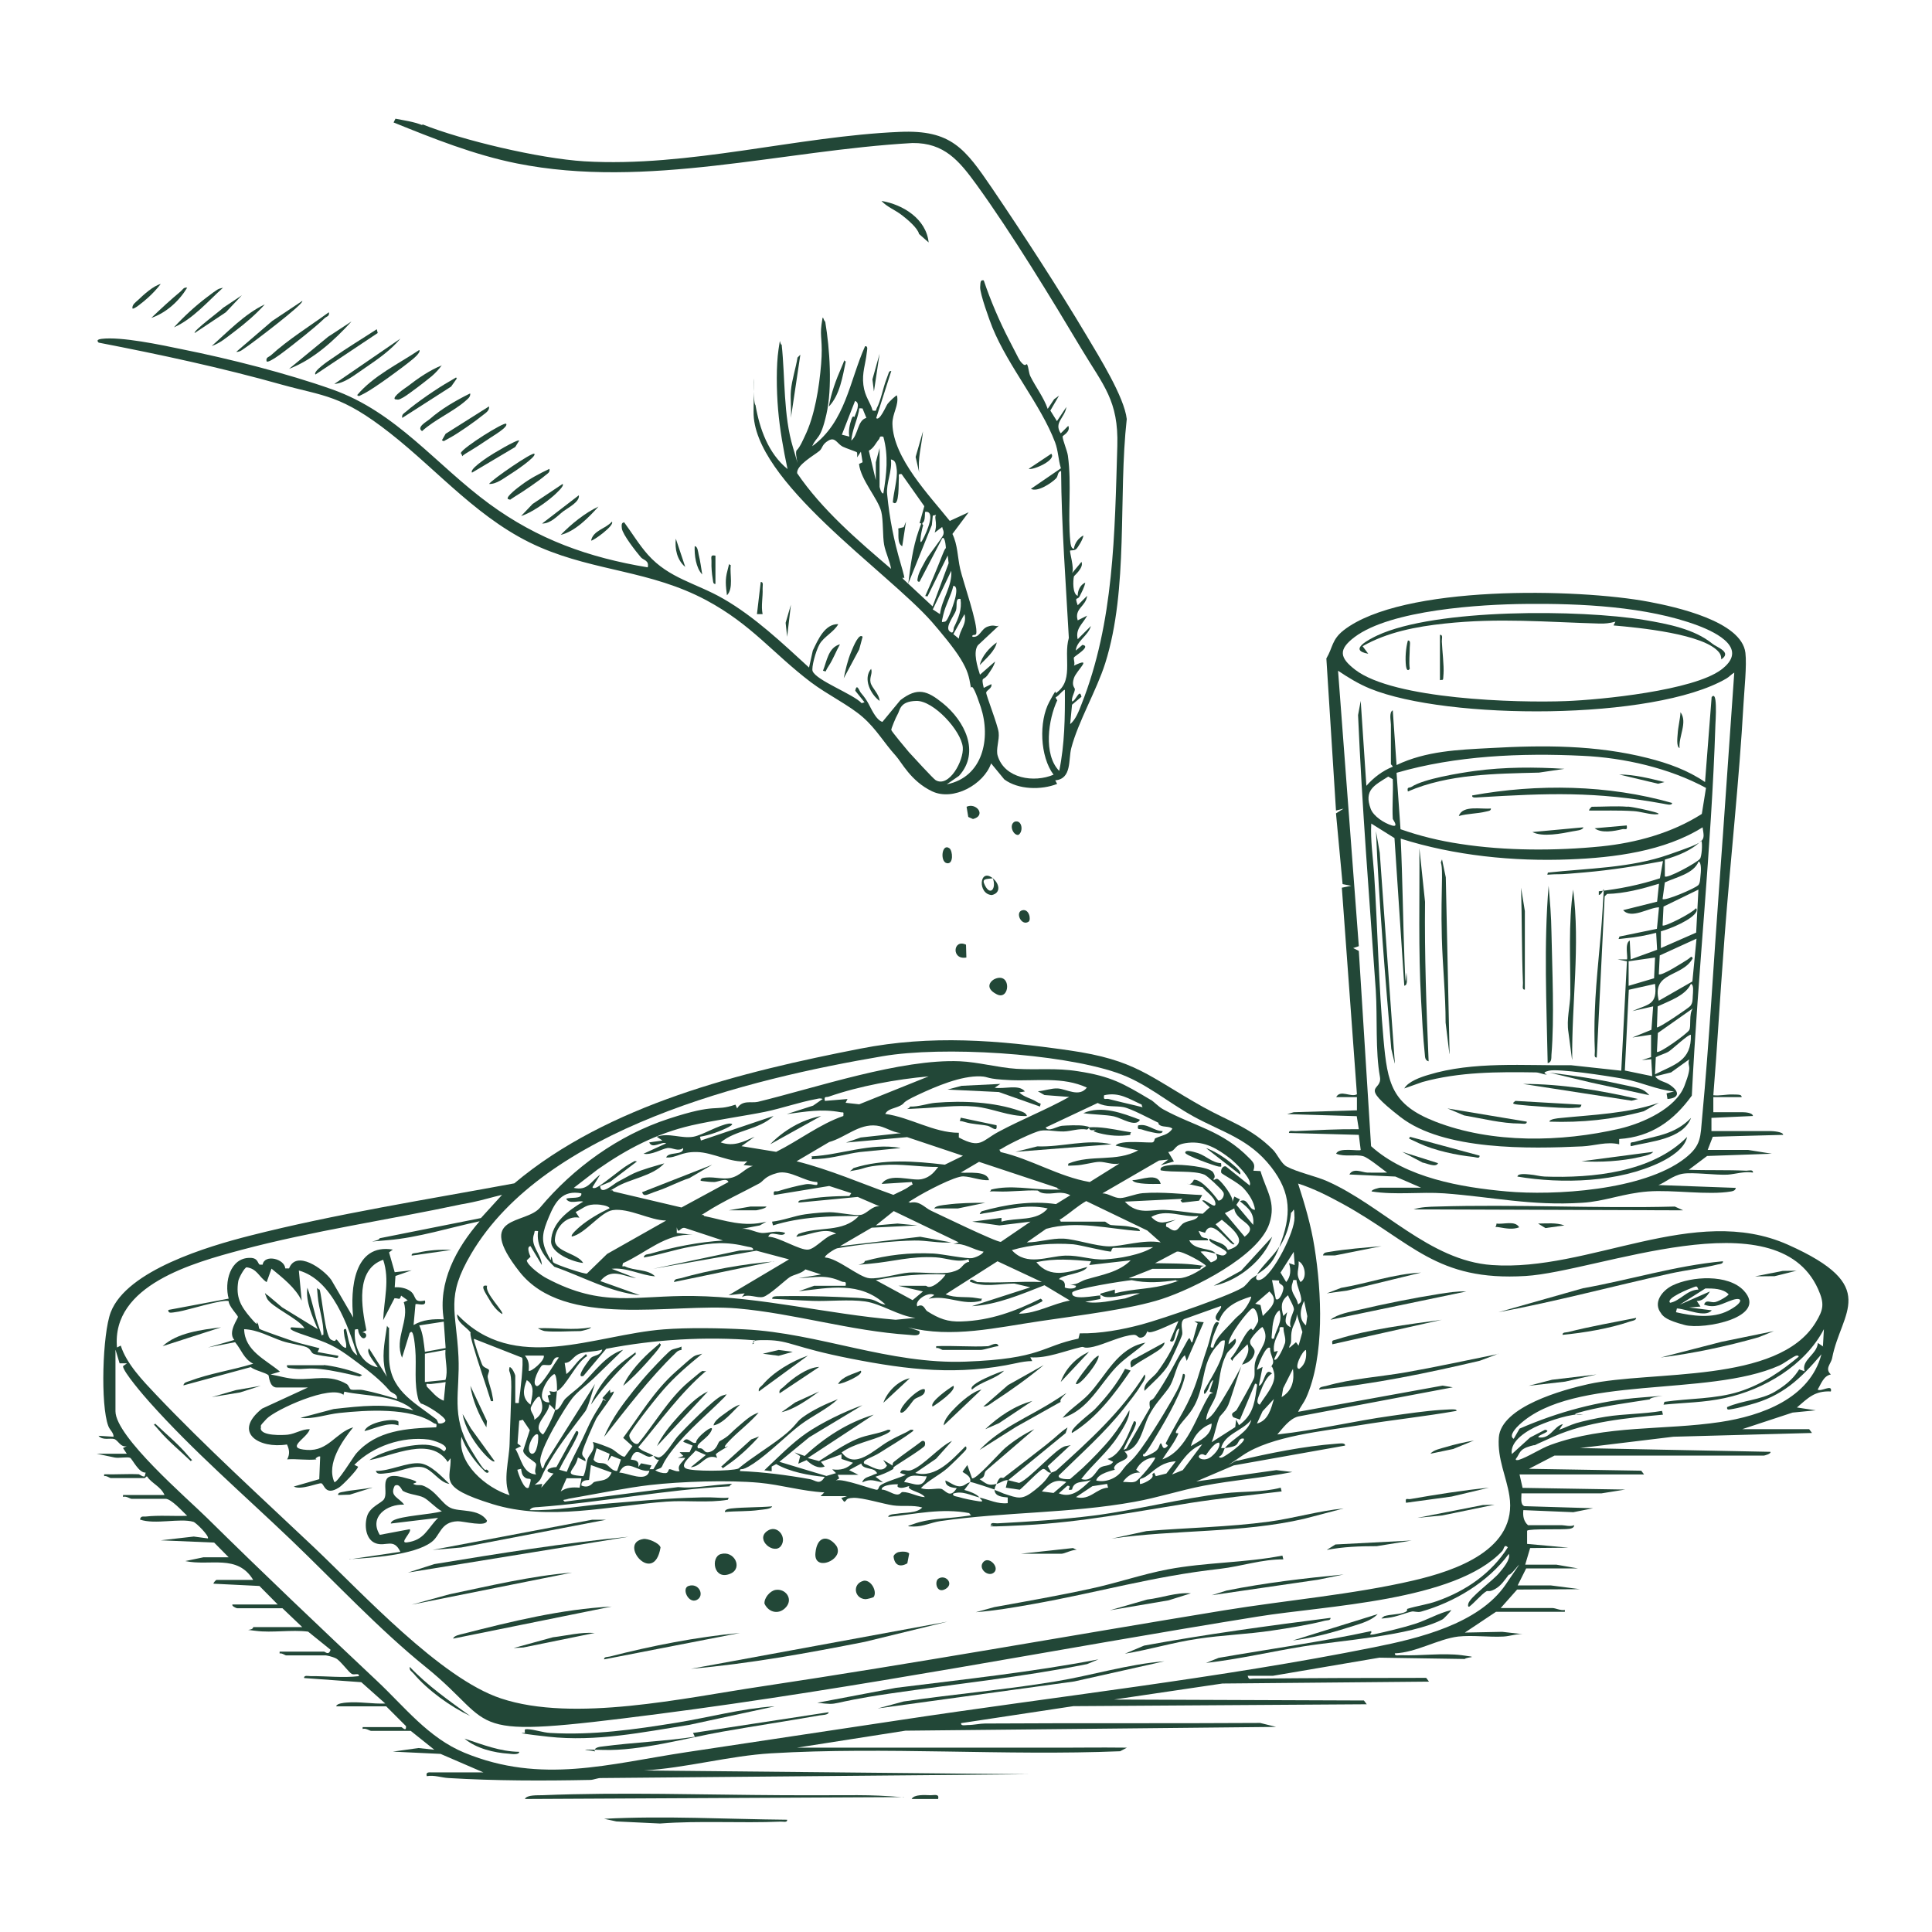 <?xml version="1.0" encoding="UTF-8"?>
<svg xmlns="http://www.w3.org/2000/svg" id="Ebene_1" version="1.1" viewBox="0 0 1024 1024">
  <defs>
    <style>
      .st0 {
        fill: #224737;
      }
    </style>
  </defs>
  <path class="st0" d="M534.2,784.5c-2.3-.1-3.9,1.5-6,2,2-5.1,2.8-2.6,3.8-3.3,7.2-5.6,15-11.5,22.2-17.2s7.4-6.7,11.6-9.4l-1,3-30.5,25Z"></path>
  <path class="st0" d="M666.2,675.5c2.9-4.8,8.8-9.8,12-15-2.9,7.6-5.3,10.7-12,15Z"></path>
  <path class="st0" d="M534.2,784.5l6,1.5c6.2-2.6,19.5-18.5,24.5-19.5s1.7-.2,1.5.5l-10.9,10.1,1.9,3.4c-1.9.6-2.8-2.2-4.4-1.9s-10.1,9.3-12.3,11l-7.4-1.1,1-4Z"></path>
  <path class="st0" d="M514.2,785.5c.9-3.5-4.1-4.9-4-5.5l2.5-3.5,2.5,7c1.7,1.3,15-13.9,17.5-16,4.4-3.7,10.2-7.6,15.5-10l-25.6,22c-1.4,1.5,0,3.4-3.4,4.5,3.8,2.5,4.4,3.6,9,2.5-.4,1-1.1,1.8-1,3-2.2-.7-12-4.1-13-4Z"></path>
  <path class="st0" d="M73.7,781.5c.5,0,1.9,1.4,3,1l.5-2c-3.6.3-7-7.1-8.2-7.8s-6.1.3-8.3-.2l-9.5-2h16s-2-3-2-3l2-1c-3.3.8-4.6-3.2-6.7-3.8s-6.1.9-8.3-1.7l8,.5c0-2.3-2-3.5-2.8-5.7-4.2-11.1-3.1-48.8,1.3-60.3,8.6-22.3,51.9-35,73.5-40.5,45.5-11.6,94.1-19.2,140.4-27.8,49.7-41.8,120.5-59.1,183.4-71.4,37.7-7.4,72.8-4.5,110.6.9,35.6,5.1,42.1,13.8,71,30,13.9,7.8,25.4,10.9,37.2,22.8,2.1,2.1,4.4,7.4,7.2,8.8,5.6,3,15.1,5,21.3,7.7,29.3,12.9,54.3,42.2,87.5,44.5,51.5,3.7,107.2-32.9,156.8-10.8s28.2,35.5,23.5,60c-.6,3.3-4.1,5.6-.7,8.8-3.9.7-5.2,5.1-7,8,1.8,1.4,8-3.2,7,1-8.6-.4-12,3.4-18,8.5l10,1.5-12.3,1.2-26.7,8.8h35.5s1.5,2,1.5,2l-73.5,2-49.5,6,101,2c.4,1.1-3.3,2-3.5,2h-111l-13.5,7,59.5,1,1.5,2h-66s1.6,7.1,1.6,7.1l54.4.9-12.5,2h-42.5c.1,2.1-.8,6,1.6,6.8l36.4,1.1-10.5,2.1-26.5-1.1c-.3,3,.1,5.9,2.5,8h18c1.6,0,4.2.9,6.5,0-.2,1.4-1.4,1.7-2.5,1.9-3.3.6-21.1-.2-22.5,1v7s22,2,22,2l-20.4.2-2.6,8.8h16.5s11.5,2,11.5,2h-27.5l-4.5,9h17.5s15.5,2,15.5,2l-33.3.2-8.7,9.8h27.5c1.5,0,4.5,1.5,6.5,1v1s-36.5,0-36.5,0l-16.5,11,19.8-.4,12.2,1.4c-4-.7-7.7.9-11.5,1.1-7.7.4-16.5-.8-24,0-10.7,1.3-22.3,8.5-33.6,8.9-.2,1.7,2.3.9,3.5,1,10.1.4,21.9-1.3,32,0s3.1.7,1.5,2l-45.2-.7-56.4,9.6h-13.4c.6,2.4,1.4,1.5,2.8,1.5,30.6-.3,61.2-.4,91.8-.4l1.5,2-109.5,1-57.5,8.5,132.5.5,1.5,2-155.5,1-59.5,9c-.2,1.7,2.3,1,3.5,1,3.4,0,6.4-.8,9.2-.8,48.3-.3,97.4,0,145.8-.3l8.5,2.1-196.5,2-57.5,9h109.5c6.7,0,13.3,0,19.9,0,15.2.1,30.4-.2,45.5,0l-3.6,1.9c-60.8,2.5-124.5-2.5-185,1.1-22.1,1.3-45.2,7.8-67.5,9.1l204,2-226.5,2c-2-.1-4,1-6,1-24.7.5-50.4.5-75-1-3.7-.2-7.5-1.7-11.5-1-.7-2.3,1.3-2,2.5-2h27.5l-22.7-9.8-25.3-1.2,13.6-1.9,8.4.9-12.5-10h-21c-.7,0-2.9-1.6-4.5-1v-1s20.5,0,20.5,0c.5,0,2.7,2.8,2.5-.5l-10.5-10.5h-26.5c.2-1.6,4.3-1.9,5.5-2,6.8-.6,13.7.8,20.5.5l-12.7-11.3-30.3-2.2c-.2-1.7,2.3-1,3.5-1,8.6-.1,17,1,25.5,0,.2-2-2.3-.4-3.8-1.2s-6.1-7.1-8.3-8.2-5.2-1.6-5.4-1.6h-21c-.6,0-2.3-1.4-3.5-1v-1s23.5,0,23.5,0c.7,0,2.5,2.3,3.5-1l-11.9-9.6c-8.7-1.1-19.2.7-27.6-.4s-1.6.3-1.5-2h26l-10.5-10h-24c-.5,0-3.1-1.2-2.5-2h24l-9.7-9.8-24.3-1.2c-.3-.4,1.3-2,1.5-2h19.5c-8.4-13.9-22.9-7.2-36-10l9.6-2h13.4s-7.7-7.8-7.7-7.8l-28.3-1.2,17.5-2,7.5,1c.8-1.3-6.3-8.4-7.7-8.8-7.1-2.1-20.4,1.6-28.3-1.2.4-2.1,1.7-1.5,3-1.6,7.2-.8,14.8-.1,22-.4-2.5-2.3-8.4-9-11.5-9h-18c-.7,0-2.9-1.6-4.5-1v-1s22,0,22,0c-2-4.6-6.9-6.2-9.2-9.8-.5-.3-1,.8-1.3.8h-18c-.6,0-2.3-1.4-3.5-1v-1c6.1.2,12.4-.3,18.5,0ZM678.2,660.5c6.3-16.3,6.4-28-4.5-42-11.7-15-25.7-18.3-41.2-26.8-13.8-7.6-25.6-18.1-40.8-23.2-30.4-10.3-92.1-14.1-123.8-8.7-71.3,12.1-179,38.2-218.2,104.8-13.6,23.1-7.9,29.7-6.7,54.5.9,18.8-4.3,31.1,6.3,48.7s6.8,8.3,9.8,12.2c-.9,1.6-2.3-.3-3-1-4.7-4.5-9.4-11.4-11.5-17.5-2.4,14.1,13.1,27.2,25.5,31-3.7-7.7-.2-18.8,0-27.4s.8-20.2.9-29.9-1.8-7.2-.9-10.6c1.3,0,3,4,3,4.5v14.5c2.6.2,1.7.1,2-1.5.6-3.2,2.6-21,1.6-22.5l-25.5-10c-.5.5,4,13.2,4.5,14,1,1.6,3.4,1.7,3.5,2.7s-.9,2.5-.7,3.7c.5,3.1,1.9,6.3,2.4,9.4s1.1,3.5-.7,3.2c-3.1-10-6.7-19.9-9.6-30s.3-4.4-1.3-6.5c-2.3-3-7.3-5.2-7-9.5,30.2,32.1,72.7,10.8,109.5,8,12.7-1,30.3-.7,43,0,39.4,2,76.5,18.6,117,17.1s40-8.1,59.8-12.2l.7-2.8c10.9.2,22.3-1.9,32.8-4.7s50.6-16.5,54.5-20.3,1.7-2.8,6.7-6c-1.4,2.4.1,3.3,2,2.5,6.7-2.8,18-25.5,17.8-32.8s-.5-3-1.8-2.7c-.8,6.8-2.4,12.2-6,18ZM167.7,773.5c-4.8.6-10.5-.4-15.5,0,1.5-2.7,1.2-5.2-.1-7.9-14.7,2.4-29.1-6.3-13.2-19l24.3-11.2h-16.5c-4,0-4.1-6.2-4.4-6.5-1.5-1.4-7.2-2.5-9.4-4.3l-35.7,9.7c.3-1.7,1.9-1.8,3.2-2.3,10.8-4.1,22.8-5.8,33.8-9.2-5-2.5-6.2-7.4-9.6-11.4l-14.4,2.8,14-4c-3.7-4.2,2.1-11.4,1.9-12.3s-4.9-5.7-4.9-8.2c-2.1-1.5-22.1,4.8-26.6,5.5s-5.4,1-5.4-.9l32-6c-2.4-8.6.7-21.8,11.4-21.6,4.3,0,3.9,3.1,5.1,3.6h1.5c.9-5.7,11.6-3.2,12,2h2c3.8-10,18.2.2,22.4,6.1l11.6,19.9c-1.6-15,.3-39.4,21-36l-2,1.5,3,10.5,9-1-8.6,3-.4,6c2.8-.2,6.1.4,8.4,2.1,3.4,2.7,1.2,6.3,7.6,4.9,1.1,3.7-4.3,1.3-5,2l-1,11c4.9-2.9,10.5-3.3,16-3-3.2-19.7,6.5-37.5,19-52-15.6,3.3-32.6,8.7-48.5,10s-4.6.8-4.5-1l53.7-10.7,11.2-12.3c-5.2,1.2-10.4,2.8-15.7,3.9s-3.6.7-5.8,1.1c-38.4,8.2-79,14.1-116.8,24.2-25.3,6.8-68.8,18.6-65.8,51.7l2-1c3,9.6,11.7,18.6,18.6,25.9,26.1,27.5,56.2,54.9,83.9,81.1,25.3,24,67,69.4,99,80,38.7,12.9,97.3-.3,137.8-6.3,82-12.3,163.7-27,245.6-40.4,32.5-5.3,68.5-8.4,100.2-15.8,22.4-5.2,55.4-16.4,50.9-44.9-1.6-10.3-6.4-19.4-5.6-30.9,1.2-16.4,34.4-25.4,47.5-28.3,33.7-7.4,100.4,0,120.4-32.6,4.2-6.9,4.8-10,1.3-17.8-22.1-49.1-116.9-9.2-155-6.9-47.5,2.9-60-17.9-96.9-38.2-7.7-4.2-15.3-8.1-23.7-10.8,3.6,11.1,6.9,22.3,8.7,33.8,3.8,23.7,5.5,57.7-4.5,79.9-1.2,2.6-3,4.7-4.2,7.3l76.6-13.9,5.4.9-82.1,15.5c-4.5,1.3-7.9,6-10.9,9.5,20.3-2.2,40.4-7.1,60.6-9.9,7.9-1.1,18.1-2.6,25.9-3.1s8.5-.4,8.5.5c-17,3-34.3,4.8-51.4,7.6-18.9,3.1-46.7,5.6-62,16s-2.4,1.5-2.7,2.8c16.9-4,35.2-7.7,52.5-9,1.1,0,4.7-.8,4.5,1l-59,10.5-19.9,8.5,42.5-6,8.5,1c-15.6,3.1-31.6,4.3-47.2,7.3-12.3,2.4-24.2,6.3-36.5,8.5-34.1,6.2-68.8,5.3-102.8,10.2-4.8.7-9,2.9-14.1,2.9s-2.8-.4-.3-1.3c8.1-3,16.7-2.8,25.1-3.9s4.7-.4,4.6-1.9c-14.8-2.8-28.4.5-43,2,0-1.5,3.6-1.5,4.8-1.7,4-.7,10.5-.2,13.2-3.3-5-1.4-10.4-.4-15.4-1.1s-16.3-4.2-21.1-4-3,1.5-4.9,2.1l-1.5-2,3-1h-14s2-2,2-2c-11.8-.6-22.7-4-34.5-5.1-16.5-1.5-41.2-.7-57.9,1.2-12,1.4-25.7,4.2-37.7,6.3s-3.9.8-5.8,1.2-3.3.1-1.7,1.3l60.1-7.7c7.8.8,16-.8,23.8-1.4s3.8-.6,3.5,1c-34.1,1.7-67.6,8.5-101.6,11-1.7.1-3.3,0-4.4,1.6,13.9.4,27.7-2.4,41.5-3.5,13.6-1.1,28.4-2.5,42-3s12.3-.2,18.1,0,3.7-.8,3.5,1c-10.7,1.8-21.7.2-32.5,1-30.2,2.2-62.6,10.5-92.3,1.3s-21.7-13.1-22.2-24.3l-1.5,2c-9-13.9-28.7-3.4-41.5-1,6.3-4.9,23.6-9.1,31.4-8s7.5,4.1,8.6,3c3-3-6.9-5.7-8.6-5.9-14-1.8-29.5,3.5-39.4,13.4l2,1c-.4,1.7-8.3,9.9-10.1,11-7.5,4.8-7.8-1.9-9.4-2.2s-10.9,3.8-14.6,1.7l13.5-3.9.5-12c-1.1-.4-2.1.9-2.5,1ZM686.2,670.5l-.5-7-7,11,3,5c2.5-2.8,2.6-6.7,1.5-10l3,1ZM206.2,703.5v15.5c0,17.4,12.4,23.6,24.9,33.1.7.5,1,2,1.2,2.2,1.3.7,3.8-.4,3.8-1.3,0-2.1-10.4-8.6-13-9.1l-1.2-1.6c-2.7-9.1-1-18.2-1.8-27.2s-1.7-10.2-3-8.5l-4,13c-4.3-10.2,4.1-19.8.9-29.4l2.1-1-3.5-2.5c-.9,2.8-1,1.3-3.5,1.4l-6,11.6c.4-11,3.6-21.2,0-32-14.9,5.2-11.4,25.2-8.9,37.4l-2.1,1.1c3.9.2,1.3,5.3-1,2s0-4.2-3-3.5c-.8,8.4,3.1,18.1,12,20,.5-.4-6.8-7.7-4.5-10l9.5,15c-2.7-7.4-1.9-14.6-.7-22.2s.3-4,1.7-3.8ZM689.3,679.5c3.7-2,2.4-9.4-1-11,.4,4.5-1.9,6.4,1,11ZM141.2,679.5c-4-2.8-5-7.1-10.5-7.8-1.2.2-4.2,5.8-4.4,7.3-1.4,8.5,1.2,13.2,6.5,19.4s2.5,1.5,3.5,2.6.7,2.7,1.2,3.3,15.5,5.7,18,6.6c4.2,1.4,9.5,2.5,13.8,3.7l-1,2,11,2c.2,1.9-2.1.8-3.2.7-2.1-.2-8.6-1.1-10-1.8s-1.3-2.5-3.7-3.5-9-1.9-12.8-3.2c-6.7-2.3-12.9-6-20.2-6.3.3,11.5,11.4,16.1,19,22.5l-5,1.5c4.9.8,8.7,2.2,13.9,2.4,9.5.4,17.5-2.6,26.5,2.7,1.1.7,1.4,2.7,2.3,2.9,1.7.4,4.2-.2,6.5.3,6,1.2,11.9,2.9,17.8,4.7.4-2.8-2.7-2.9-4-4.5-4.3-5.1-10.7-10.2-16.5-14.5-10-7.5-13.6-9.9-24.5-13.5s-12.4-4.5-11-5.5l7,.5c-3.2-5.2-18-11.4-20-16s-.3-1.6.5-1.5l7.6,6.4,18.9,11.6c-2.8-6.8-6.5-14.6-5.5-22,2.7,7,3.8,14.6,6.4,21.6s.2,3.1,2.1,3.4c.3-6.9-2.5-13.8-3-20.5s-.7-3.7,1-3.5c1.4,4.4,2.9,24.7,6,26.5s2.2-.4,3,0,2.9,4.4,5,4.4c.5-2.3-.7-4.5-.9-6.6s-.9-3.6.9-3.4c1.3,4.7,1.5,11.2,6,14-4.9-15.9-13.4-40.1-31-45l1.5,16c-3.4-7-10.1-12.1-16-17l-2.5,7ZM678.1,678.7l-3.9-.2,2,10c1.8,1.6,4.4-4.5,4-6.3s-2.8-1.3-2.2-3.5ZM687.2,678.5c-2.4-.3-1.6,0-2.1,1.4-1.3,3.4.2,5.5,1.8,8.4s.4,3.9,2.3,2.1-2.2-9-2-12ZM669.3,697.5c3.9-4,9-7.9,3.5-13l-7.5,6.5,2.8.7,1.2,5.8ZM684.2,703.5c-1.5-3.3,1.5-7.9,1.6-9.5s-2.6-5.8-3.1-7.5c-4.1,3.2-3.7,6.4-2.5,11l2-2c-.6,3.5-2.2,6.2,2,8ZM557.2,780.5c.3-.2,1.9-.4,3-1.4,17-15.4,34.3-31,46.5-50.6,1.1,1.6-1.2,4.5-2.1,5.9-2.4,4-6,8.4-8.9,12.1-10.3,13-22.7,23.9-34.5,35.5-.9,2.2,5.7,2.1,6,1.9s5.6-4.9,6.6-5.8c4.5-4.2,11.5-11.4,15.3-16.2,3.6-4.5,6.7-9.4,9.5-14.5.4,4.1-3.8,10.4-6.1,13.9-5.6,8.6-13.3,14.6-19.4,22.6,5.8,1.9,7.8-4.5,10-6s5.3-.6,6.9-3.1l-3-1.5c7.4-2.2,11-13.3,14-20,1.8-.2.9,2.1.5,3-1.1,3-3.4,6.3-4.7,9.3s-2,3.3.2,2.2l12.5-21.6c-.8-5.3.6-3.1,2.3-5.5,6.8-9.7,11.9-20.1,17.7-30.4,1.7-3,1.3,2,2.5,1l2.8-9.9-1.8-1.1,5,.5-9,20.5-1-3c-4.8,4.1-5,12.5-8.8,17.7s-7.2,8.3-10.4,14.6-4.6,17.6-12.8,18.7c4.5,4.3-2.2,4.6-4.4,6.9s-.4,2.5-.8,2.8-8.8,1.7-9.8,5.7c4.7,1.2,10.4-.9,13.3-4.7s2.3-3,5.7-6.3c5.6-5.5,16.8-24.1,21.2-31.8s4.7-9,5.8-13.7c1.8-.2.8,2.1.6,3.1-2.8,10-11.3,24.1-16.8,33.2s-4.4,5.2-4.8,6.2c-1.4,3.3,5.8-.9,6.5-1.5,2-1.6,1.9-3.3,2.5-4,1-1.2.7,3.6,3,2s-.7-1.3,0-2.5c6.3-12.5,12.5-20.5,16.8-34.3s3.3-10.7,5.3-16.7,3.1-15.3,6-12.5c-1.5,3.1-3,6.4-3.8,9.7s-1,3.5.8,3.3c1.3-5.3,6-9.1,9.5-13s2.9-2.9,5.5-5.4,5.5-8.1,5-8.6c-7.2,2.2-14.4,5.4-17,13-5-1.6,2.2-6.6,1-8l-19.6,7c-2.3,1.8-.5,6.2-.9,8.1s-6.3,14.4-7.1,15.8c-2.7,4.8-8.9,10.1-12.9,14.1-.8-4.2,4.7-7,6.9-10.1,4.8-6.5,9.9-15,11.6-22.9-2.8.2-1.7,8.8-5,6.5l4.5-10.5c-4.2,1.8-8.4,4-12.7,5.4s-3.4-.3-3.6-.1c-.5.3-.8,2.8-3.1,3.4s-2.1-1.5-4.3-1.4c-6.2.3-15.5,5-21.3,6.3s-4.6-.3-6.6.2c-8.7,2-18.2,6.1-26.9,5.4l1,2c-2.8,0-5.7.5-8.4,1.1-30.7,6.7-57.3,3.6-87.8-2.4s-32.1-9.6-44.3-9.8-4.9,1.8-7.9,2.1l1.5-2c-26.4-2.1-53.1-.5-78.9,4.5l-12.1,14.4c-4.8,1.6,3.3-8.9,4-9.6,1.4-1.4,5.3-1.1,6-4.4-3.6,1.3-9.9.9-12.9,2.6s-3.7,4.4-7,4.5l.9,5.9c3.1-2.4,4.9-6,8-8.5s2-2.6,3-1c-5.7,3.1-11.3,16.4-16,18.5.1-1.5,0-9-1.5-9-4.2,2.3-10.8,15.2-2.5,15l-.9-3.6,1.6-.6-.7-1.8c1.6.3,2.3.7,4,0-.3,3.3-.7,6.7-1,10l-3-3c-.5,5.8-9.9,11.4-3.5,16,.9,0,6.3-11.1,6.5-13,2.5.3,3.8-4.4,5.5-6,2.6-2.5,5.8-4.7,8.6-7.4,6.6-6.5,12.7-15.6,22-18.5l-16,15.5c-3.7,3.5-7.7,6.2-10.9,10.1s-18.2,28-17,34,1.8,2.2,2.5.5l26.5-42c-1.4,3.4-3.4,12.2-5.3,14.7-6.6,8.8-13,16.6-18.9,26.6s-3.2,8.6-7.8,12.2l4-.5-.5,2,6.5-7.5c-6.1-1-2.3-3.4,1.5-3.4l10.5-19.1c1.9-.1.9,2,.4,2.9-2.7,6-6.6,11.6-9.4,17.6l4,1.1c2.3-5.8,5.4-11.3,8.1-16.9s4.3-10.1,8.9-17.2,0-4.3,3.9-3.5l-2-1.5,4-4.5.2,1.8,1.8-.8c.8.9-8,12.2-9.2,14.3-1.6,3.1-6.7,14.7-7.4,17.7s2,2.7,1.6,5l-4-2c-1.5,7.3-9.2,9.1,2.9,9.9,1.4-2.7,1.5-6.8,2.3-9.2s4.5-4.9,2.7-8.8c.4-.4,9,2.9,10,3.5,1.8.9,5.5,4.7,7,4.1l4-5.5-4.9-4.4c9.1-12.3,16.3-24.8,27.9-35.1s9-8,14-9.5c-7.3,6-14.3,11.9-20.5,19s-17.6,22-18.1,24,2.8,5.8,4.7,4.6c8.5-10.4,16.3-23.9,26.5-32.5s6.2-5.1,9.5-6c-13.8,11.8-24.3,26.6-36,40.5,2.2,2.4,5.4,2.7,8,4.5-.6,0-1.6.7-2.5.5-3.8-.8-7-6-9.5,1.5,2.9.4,4.6.7,4,4l1.5-2,5.5,1.1-1,2h2s3-5,3-5c-1.8.3-2.3-1.5-3-2,.8,0,1.8.7,2.7.8,3.1-.1,7.9-8.7,10.3-11.3,3.7-4.1,19.5-20.2,23.5-21.5s1.6-.3,1.5.5c-9.4,9.5-19.5,17.6-27.8,28.2s-3.2,8.6-9.2,10.8c1.3,1.1,3.9,1.7,5.5,1.6s1.4-2.1,2-2.1c1.3,0,3.6,1.6,5.4,1-1.6-3.1,1.7-4.6,3-7h-4s3-1,3-1l-2-2h5.3c0,0,1.6-3.5,1.6-3.5l-5-2c2.2-3.7,4.5,1.7,6.9.4-.7-2.2,10.1-10.9,8.1-6.4s-9.2,7.3-7,9.5c3.5-.7,2.5,3.1,6.3,1.8s4.1-5.1,5-5.6c5.5-3.1,4.8-3.5,9.7-7.7s7.1-6.2,11-7.5c-4.7,5.5-10.6,9.8-15.6,15s-.5,2.6-.7,2.8c-.6.7-6.1,3.4-6.4,4.4l.7,1.8c-6.4-2.5-7.9,4.5-14,5l8-6.5-5.4-2.4c-1.7,2.3-8.8,7.6-5.2,9.5,3.3,1.7,24,1.5,27.8.1,7.4-6.1,15.6-10.9,23.2-16.8s7.1-7.6,10.8-10.3c5.3-3.9,12.6-7.3,18.8-9.7-5.9,5.4-13.5,8.8-19.9,13.6s-16.8,15.2-24.8,20.5-6.3,1.4-7.3,4c12.6.5,24.9,2.1,37.2,4.3,2.9.5,5.1,3.5,7.8-1.2-8.5-.8-18.3-2.6-25.7-6.8l-2.4,1.3v2.5c0,0-3.9-.5-3.9-.5,6.7-6.3,14.6-14.4,22.3-19.7s20-11.4,29.7-14.8l-28.2,17-15.8,13,24.9,7.5,5.1-1.5-2-2c4.5.6,7.8-.3,11-3.5l-6.1-2v-2.5c.1,0-10.9,4-10.9,4l2,2.5c-3.5,1.4-7.2-1-9.6-3.4l-4.4,1.9,1-4-3-2,5.4,1.9c10.5-9.8,22.7-17.7,36.6-21.9l-35,23,6,1.6c6.1-3.9,13.6-9,20.3-11.8,5.6-2.3,10.8-2.5,16.2-4.8,3.6,0-1,2.3-1.5,2.5-7.4,3.5-16,4.6-23,9.5,7,9.6,17.3-1.6,24.7-5.8s8.1-3.8,11.8-6.2c3-.2.8,1.1-.2,1.8-4.4,3.3-11,7.1-15.8,10.2s-10,3.9-8.5,6c3.7,1.2,9.3,5.7,12,1l-2-3,5,3c-.1-.8.1-1.5.7-2,4.7-3.8,10-7.3,14.8-11,1.9-.6,1.9,1.4,1.5,2.5s-13,9-15.3,10.5-.8,1.5-1.5,1.9c-2.6,1.6-6.3,3.1-9.3,4l4,3c-4.8-.7-6.2-2.2-11,0,.8-2.8,3.7-2.9,5.6-3.9s3.1-.3,1.4-2.1-7-1-7.5-4l-6.5,3.5,5,2.5h-11s.8,1.9.8,1.9l-1.8,1.1c3.7-1.4,20.7,5.3,21.9,4.9s.3-1.7,2.6-2.9c4-2.1,8.5-3.1,12.6-5l-3-1c.9-2.9,3.2-.5,5.9-1.5,6.4-2.2,15-12.6,21.6-15.5l-8.5,9.5-11,7.5c10.9,3,19.5-7.1,26.5-14,.7-.2.7,1,.5,1.5-.4.9-8.5,8.7-10,10-4.4,3.8-9.9,6.3-14,10.5,3.2,1.4,8.3,0,10.6.4s4.7,5.8,8.4-.4c-2.4-.1-6.2-.8-6-4,2.4.9,4.8,3.1,7.5,3.1s3.5-1.9,5.5-2.1l-3,4c2.4.7,6.5,2,8,4-4.6-1.1-9.3-3.8-14-2-.2,1.4,1.7,1.4,2.8,1.7,3.2,1,7.5,1.8,10.8,2.3s1.4-.6.4-2c5.1,1.2,9.7,3.6,15,3v-3c-2.8-.3-6.8-.5-7-4,2.1.7,4,1.6,4.8,1.9,7.9,2.6,9.7,3.7,16.7-1.9s6.6-7.3,8.5-9ZM692.2,702.5l.7-4.9-1.7-8.1c-1.9,4.1-3.2,9.5,1,13ZM658.2,723.5c1.9-3.9,4.5-6.5,3-11-2.3,2.2-4.5,4.4-6.7,6.7s-.6,3-2.3.8c3.5-3.6,6.2-10.6,9-14.1s2.3-.2,3-1,2.5-4,2.6-4.4c.5-1.9-1.1-7.8-3.1-7s-13.1,15-12.5,19l3.5-3c1.8,2.6-3.6,6.2-4.4,7.8-4.1,7.8-3.5,13.7-5.5,21.3-1.3,4.9-5.2,8.8-5.5,13.9,1.9-1,3.6-2.9,4.8-4.7,4.3-6.1,10.7-17.5,14.2-24.3-.8.8-5.8,17.8-7.3,21.2s-4.2,5.4-4.7,6.5c-1.5,3.4-2.5,9.5-4.1,13.2l12.5-8,.5-4,1.5,3c6.8-5,8.2-10.7,9.2-18.8.1-1.1,1.1-3.4-.7-3.2l-8,19-3.5-1.2c-2-2.6,1-2.6,1.8-4,1.5-2.5,8.7-15.3,9.2-16.9.7-2.3-.3-5.8.8-9.1,1.8-6,8.1-10.9,3.7-17.8-.5-.4-6.3,5.4-6.6,7.5-.3,3.2,3.7,3.3,1.9,7.5s-5.9,4.6-6.3,5ZM675.2,709.5c1.4-5.8,4.7-8.6,3-15-3.2,1.8-3.8,8.1-4,11.5s-.7,3.8,1,3.5ZM688.2,713.5l2.1-7.5-3-9.5c.2,3-1.7,5.4-2.4,7.9s-.5,4.1-.6,6.4-1.2,2.3-.9,3.6l3.5-3,1.5,2ZM235.2,700.5l-13,2c2.1,4.3,2.4,9.3,3,14l11-2-1-14ZM680.2,703.5c-2.9-.6-1.6.9-2.2,2.2-1.7,3.5-3.4,6.8-2.7,10.8l2-.5-2,4.5c1.7,1.8,5.6-7.8,5.8-8.7.6-2.9-1-5.4-.8-8.3ZM966.2,713.5l.5-9c-10,19.2-31.8,32.1-52.5,36.5-11.1,2.4-21.3,2.4-32.5,3.5l.5-1.5c13-1.9,27-1.4,39.6-5.4s22.6-11.1,31.5-18.5c.2-.7-1-.7-1.5-.5-2.2.9-5.8,3.8-8.8,5.2-38.1,16.9-108.9,4.6-137.7,31.3-1.4,1.3-6,5.9-3,7.5l3.1-5.4c20.5-8.9,42.1-14.8,64.5-16.5s4.6-.8,4.5,1c-11.4,1.8-23,3.3-34.3,6.1s-.7,1.9-1.2,1.8c-6.3-.4-17,3.2-23.3,5.9-5.7,2.4-15.5,8.1-14.3,15.2l9.7-8.8,7.9-4.1c4.4.8-4.3,2.8-3.5,4,6.3,1.2,8.2-6,13-7l-2,3c3-1,5.7-2.5,9-3.5s10.9-2.7,15.6-3.4c9.9-1.6,20.1-1.4,29.9-3.1l.5,2c-19.4,1.8-40,3.7-57.9,11.6s-5.8,3.2-12.2,5-5.5,3.9-7.9,6.9c-.2.8,1,.6,1.5.5,5.1-1.6,11.5-6,17-8,29.5-10.7,59.9-7.6,89.9-12.1,21.8-3.3,47.4-12.4,53.6-35.9-11.1,13.1-20.8,22.2-37.8,26.7-2.7.7-6.2,1.8-8.8,2.2s-3.6.9-3.4-.9c8.1-3.6,17.9-3.7,25.4-8.2s10.5-8.2,12.8-11.8l2.9,1c-2-5.9,6.6-8.9,7-15l3,2ZM649.2,710.5c-1.8-.4-2.5.9-3.5,2-8.5,8.8-6.8,18.8-11.3,29.7-3,7.2-7,9.8-10,14.5s.8,1.9,0,3.5c-2.1,4.8-5.6,8.9-8.3,13.3,13.3-4.6,17.9-23.1,25-34.3.4-.6,1.3-.8,2-.7l-2-1,2-6c-1.7.6-2.1,3.7-3.1,5.4s-2.1,3.1-1.8.2c4.5-8.3,10.7-16.8,11-26.5ZM673.2,714.5c-2.2-2.1-6.8,9.9-7,11.5l3-1.5-2,10c3.1-.6,3.1-10.4,7-6.5-2.9,1.5-5,6.6-6.2,9.8s-2.6,5.8-.3,6.7c2.9-4.9,9.1-11.2,7.5-17.3s-2-.7-2-1.2c0-1.4,1.5-2.6,1.6-3.9.2-2.1-1.9-5.1-1.6-7.5ZM61.2,715.5v32.5c0,13.5,38.2,46.3,48.5,56.5,29.7,29.3,59.7,57.8,90.1,86.4,14.6,13.7,27.2,30.2,46.4,38.1,40.8,16.8,76.5,5.9,117.6-.3,37.6-5.7,75.3-11.3,113-17,82.5-12.5,169.9-22.2,251.4-38.6,23.5-4.7,55.5-12.3,69.8-33.2s2.9-4.2,1.7-5.3c-2.2,2.9-4.1,5.9-7.4,7.7s-3.5.5-4.6,1.2c-2.4,1.4-6.4,6.2-9,8.1-.8.1-.6-.9-.5-1.5.7-3.5,13.2-12.4,16.5-16.5,2-2.4,6.1-7.2,5-10-10.9,14.9-28.8,25.6-46.5,30.6-2,.6-3.8-.4-5.1,0-4.2,1-7.6,2.7-12.5,3.3s-3.5.5-1.9-.9c3.3-1,6.9-.8,10.1-1.8s1.4-1.8,2.2-2.1c5.1-1.6,10.4-2.2,15.7-4.1,15.3-5.4,28.8-14.7,37.5-28.5-2.1-2-2,1-3,2-24.9,26.6-93.6,28.9-129.4,34.7-106,17-211.9,38-318.3,51.7s-82.8,7.4-122.8-24.9c-25-20.2-48.2-45.2-71.5-67.5-25-23.9-51.9-47.1-75-73-2.7-3-14-16.1-14-19l2.1-1.5h-3.9c0-.1-2.1-7-2.1-7ZM225.2,717.5v15l10.9-1.1c1.6-5.2-.4-10.5,0-15.9l-11,2ZM692.2,715.5c-1.9.2-6.8,10.2-3.5,10,3.3-2.5,3.9-6,3.5-10ZM288.2,718.5h-10c2.1,2.5,2.3,4.7,2,8,.9,1.1,8.9-5.5,8-8ZM296.2,719.5c-2.8-.9-3.4,3.4-4.2,3.8-1.3.7-3.6-.3-4.7.4s-5.8,9.2-3.1,10.8c1.1,1.1,4.4-3.7,5-4.5,2.2-2.9,4.7-7.4,7-10.5ZM679.3,740.5c5.7-3.5,6.8-8.7,6-15l-5.2,10.3-.8,4.7ZM281.2,744.5c.7-4.3,2.8-10.1-2-13-1.9,4.7-2.7,9.6,2,13ZM236.2,732.5c-2.5.5-5,.7-7.5,1s-3-.9-2.5,1.4c2.8,2.7,5.2,6.1,9,7.5l1-10ZM182.2,739.4c-6.8-5.8-36.3,7.8-40.9,12.6s-2.5,3.3-3.1,5c0,4.2,11.7,3.7,14.4,3.4,4.1-.5,7.4-3,11.6-2.9-1.5,5-13.8,10.2-1.4,11,11.3.7,15.1-9.2,24.4-12-5.9,7.3-14.3,19.3-10,29,1.3,1,10.2-13.5,11.5-15,11-12.6,27-13.4,42.5-14,.6-2.4-.4-1.6-1.3-2.2-12.3-8.5-35.7-6.9-50-5.4-6.9.7-13.6,3.4-20.7,2.6l17.7-4.7c14.6-1.6,27.8-3.2,42.2.7-8.8-8.4-25.2-7.3-36.6-9.9l-.5,1.8ZM286.2,740.5c-1.4-1.5-4.8,5-4.9,5.7-.3,2.2,2.2,3.9,1.9,6.3,4.8-3,5-7.2,3-12ZM675.2,741.5l-6,6.5-3,6.5c6-1.5,7.5-7.9,9-13ZM277.2,752.5l-2,.5-.9,12.1,1.9,1.4-3,1.5c3,4.8,3.8,13.2,11,13.5-1.5-1.8.5-4.6-.2-5.8s-6.7-4.2-6.7-6.9l3.5-10.8-3.7-5.5ZM649.2,767.5c4.2-5.2,12.5-8.3,14-15-4.8,6-14,7.4-16,15,.7,0,1.4,0,2,0-.6.8-.9,3.7-3,4.5-.2.8,1,.6,1.5.5,1.7-.5,13-8.5,11.5-10-2.6-.5-2.6,2.3-4,3.4s-5.4,1.5-6,1.6ZM642.2,754.5c-5.4,1.9-9.6,6.4-11,12,4.5-2.9,11-5.5,11-12ZM285.2,760.5c-1.9-2.3-7.4,8.2-3.5,10,3.1.7,3.9-8.2,3.5-10ZM639.1,771.3c-.5.3-1.4-1.1-2.9-.3-2.7,1.4,1.9,4.3,5.9,1s4.8-6.6,4-7.4c-2.9,0-6.7,6.6-7.1,6.8ZM626.9,779.2l10.3-13.7c-7.5,2.7-11.4,10-16,16l5.7-2.3ZM323.2,770.6l-7-3-1.6,6c1.5,2.6,4.4,1.4,6.3,2.3s3.6,4,6.2,3.7l2-6-5-2-2,3,1-4ZM612.2,772.5c-4.4.1-8.1,2.7-10,6.5l2,1.5c-3.6-.3-7.1,2-9,5,2.2-.2,4.7.6,6.7-.3s11.1-11.9,10.3-12.7ZM623.2,774.5c-6.8.5-9.8,3.4-14.5,7.1s-4.7.5-4.5,4.9c.5.5,8.3-2.8,6.5-5l1-1,.9,1.9,5.6-1.4,5-6.5ZM324.2,780.5l-11-4-1,7.9c-1.9.1-4.4.4-4,3,4.3,1.7,5.9-1.6,6.7-1.9,3.3-1.1,7.2-.1,9.3-5.1ZM344.2,779.5c-6.5,1-11.9-7.2-16,1,4.5.1,14.6,5.6,16-1ZM276.2,778.5l-2,.5c.3,1.6,3.6,11.2,6,9.5,2.3-6.7.5-3.8-1.7-5.2s-2-3.5-2.3-4.7ZM491.2,782.5c-4.4.1-9.4-2.1-12,3,5.2.6,9.7,4.1,12-3ZM308.2,783.5h-7.9c0,0-3.1,7-3.1,7,3.1-2.2,6.3-2.3,10-2l1-5ZM565.2,785.5c-5.8-1.9-9.2.7-13,5l6.2.8,6.8-5.8ZM578.2,784.5c-3.9,1.4-9,0-10,5-3.9,1,.7-2.2-2.5-2l-4.5,4c7.1,2.9,12.1-2.5,17-7ZM476.1,786.8c-.6-.3-9,0-8.8,2.7,2.5,0,5.7,2.4,7.9,2.6s2.1-1.3,3.3-1.3c3.8,0,7.9,2.6,11.7,2.7-1.4-2-5.1-2.8-7.3-4s-.7-1.8-.9-1.8c-.5-.2-3.2,1.3-5.2.8s-.7-1.6-.8-1.7ZM587.3,788.5l-.5-2-7.8,1.2-8.7,5.8c7.5,2,10.7-4.7,17-5Z"></path>
  <path class="st0" d="M223.9,65.9c21,8.4,61.7,18.1,85.8,19.6,55.4,3.3,112.8-13.3,167.2-15.6,27.3-1.2,34.6,8.9,48.8,29.7,16.8,24.8,35.1,52.9,50.4,78.6,6.4,10.8,19.8,32.2,21.1,43.9-4.6,41.4,1.1,89.7-11.4,129.4-4.6,14.5-14.4,31.1-18,45-1.6,6,.4,16.3-8.5,17.1l1,1.9c-8.4,3.3-20.6,3.1-28-2.4l-7-8.5c-3.8,11.1-20,20.2-31.3,14.8s-16.1-15.4-19.2-18.8c-6.2-6.8-10.2-14.1-17.5-20.5s-18.6-11.8-27.5-18.5c-20.4-15.5-31.3-30.5-55.5-43.5-29.5-15.7-58.3-15.2-88-28-31.6-13.6-53.4-40-79.5-60.5s-35-19.5-57.3-25.7c-32-9-64.6-16-97.2-22.3-1.5-1.4.1-1.8,1.5-2,10.5-1.3,31.5,3.2,42.6,5.5,25,5,55.8,12.8,79.7,21.3,34.2,12.1,54.9,39.9,83.3,60.7,25.7,18.8,52.5,28.4,83.9,33.6.9-3.7-2.3-3.8-3.6-5.3-2.5-2.9-9.7-12.1-10.1-15.3s.4-2.9,1.2-3.3c4.2,5.7,7.9,11.9,12.6,17.2,11.2,12.6,25.7,15.1,39.9,23.3,16.7,9.6,31.4,23.6,45.5,36.5l2-9c2.7-5.6,6.3-14.2,13.5-14-2.2,4.1-7.7,6.7-9.9,10.6s-4.4,12.6-3.7,14.3c2,5,21.6,12.2,26,17l1.5-.5-4.9-6.1c.8-4.3,2.2.2,2.9,1,4.2,4.9,4.4,6.9,6.9,11s4.3,4.4,4.6,4.5l9.5-11.5c9.1-7,14.2-5.1,22.5,1.6,11.5,9.3,20,25.9,8.6,38.5l-6.5,4.5c19.2-3.8,23.5-24.4,18-41s-4.9-8-5.3-10.8c-.9-5.4-1.6-8.5-5.3-14.6s-10.9-14.6-15.3-19.7c-23.7-26.9-95.1-74.7-94.5-111.5s-.7-3.7,1-3.5c2.2,12.7,6.8,25.7,17,34-2.2-10.3-4.1-21-5-31.5s-1-23.6.2-31.7.4-3,1.7-2.7c1.9,17.6.8,37.3,6,54.5s.3,2.9,2,1.4,3.7-6.3,4.2-7.3c5.4-11,7.7-26.2,8.7-38.3s-.7-14.3.2-20.9.6-2.9,2-1.5c2.4,14.4,3.8,34.9.6,49s-5.2,11.3-7.5,16.9c17.7-12.9,19.7-34.5,28-53,1.8-.2,1,2.2.9,3.4-.6,5.9-2.6,10.7-1.8,17.1s3.7,9.1,4.9,13.6c2.3.4,1.6-.1,2.2-1.3,2.1-3.8,3.3-10.6,5-15s1.2-4.5,2.7-4.7l-8,25c1.8,1.8,5.2-6.4,6-7.5s4.6-4.8,5-4.5c1.2,5.2-2.5,9.4-2.4,15.1.4,18.1,19.7,38,30.4,51.4l10-4.6-8.6,11.5c2.8,5.8,2.7,12.2,4.1,18.5,1.5,6.6,9.7,29.8,8.5,34.4-.3,1.2-2.4,0-2,1.6,4,.6,4.4-4.1,8.1-5.4s4.1.3,5.9-.5l-11.1,10.4c-2.7,3.6-.2,11.6,1.1,15.6l8-7c-.5,2.4-2.7,5.4-4.1,7.4-2.1,2.8-3.4.2-1.9,6.6l4-2c.7,2.2-2.6,3.2-2.7,4.5s6.1,17,6.6,21.1-1.6,8.9-.5,12.4c3.7,12.1,19.3,14.4,29.6,10-7.2-9.6-7.9-28.2-2.2-38.7s1.7-2.5,4.2-.8c-4.8,10.2-7.5,28.8,1,37.5,2.9-14,3.1-28.6,3-43-1.4,0-5.6,6.9-6,2.5,11.5-6.3,5-19.4,8.1-30-1.6-29.5-3.9-58.9-4.1-88.5-2.1.5-1.4,2.7-2.7,4-2.4,2.4-9.7,7.4-13.3,5.5l15.9-10.9c-1.4-4.5-1.4-9.3-3.1-13.8-7.6-20-24.7-40-33.2-60.8-1.6-4-6.6-17.8-6.5-21.4s.5-3.8,1.9-3.6c3.6,10.7,8.4,21.9,13.6,31.9s5.1,10.4,6.9,12.2,2.1-.3,2.5.5c.8,1.5.8,4.3,1.7,6.2,2.8,5.7,7.1,11.2,9.2,17.3l3.4-5.1,2.6-1.9-4.6,7.9,3.5,5.6,5-7.5c-.8,5.8-6.8,8.2-3,14l4-4c1.4,3.1-3,5.2-3,5.6,0,2,2.4,7.4,2.8,10.2,2.1,15.2-.2,31,1.3,45.7.1,1,.4,3.8,1.9,3.6.4-3,2.4-5.6,5-7,0,1.7-2.9,6.5-3.9,7.3s-2.9.5-3.1.7c-.5.4,2.4,9.5,1,12l5-6c1.4,3.1-3.9,7.3-4,7.7-.5,2.3-.8,9.3,2,10.3,0-2.8,1.3-5.8,4-7-.4,2.4-1.9,5.1-3,7.3s-2.8-.4-1,4.7l5-5c-.7,5.7-6.9,6.7-5,13l5-2.5c-2.3,4.4-6.3,6.8-5,12.5l7-7c-1.4,5.1-7.7,8-8,13l3.5-3c5,.7-4.2,5.9-4.5,6.7s.7,3.1,0,4.3c10.5-5,1.4,2.4,0,6.6s.5,5,.5,5.9c-.1,1.9-1.9,4.3-1.5,6.5,2.1-.3,4-7.3,5-2.5l-5,4.2-1,10.3c2.9-2.3,4.7-7.1,6-10.5,17.3-43.6,17.6-90.5,19-137,.7-24-7.4-32-18.9-51.2-16-26.8-37.1-61.5-55.7-87.2-9.1-12.5-17-22.3-34-22.1-69.2,3.9-140.8,24.6-209.7,10.8-22.5-4.5-44.3-13.2-65.3-21.7l1-2c4.9,1,9.4,1.5,14.2,3.4ZM452.8,221.1c.8-2.2,3.6-7.4.4-8.6l-7,17.9,4,1c-.7-2.7.2-6.6,1.1-9.2s1.4-.9,1.5-1.2ZM457.2,216.5c-2.6-.3-1.6,0-2,1.5-1.2,5.6-3.5,10-4,15.5,3.7-2.8,3.2-10.8,8-12l-2-4.9ZM466.2,237.5v20.5c0,.2.9,3.9,2,3.5,1.7-10.3,2.8-19.8,0-30-2.3-.6-1.7.5-2.3,1.3-1.8,2.1-2.7,4.6-5.4,6.1l3.7,15.6v-9.5s2-7.5,2-7.5ZM454.1,239.7c-.2-.3-6-2.2-7.5-3-2.9-1.5-3.9-5.3-7.5-3.2s-3,4-4.8,5.5c-2.9,2.4-12.2,7.5-11.8,11.8,13.2,19.4,32,35.5,49.8,50.7-.7-4.3-2.9-8.5-3.7-12.8s-.4-13.1-1.5-17.5c-1.7-6.9-10.9-16.8-11.8-25.3l1.9-.9-.9-5.6-2,3c0-.8.2-2.1-.2-2.8ZM473.2,266.5c.3-5,2.6-12.9,2.1-17.5s-1.3-5-3.1-5.5c.8,5.9-2.6,12.8-2,18.4,1.3,13.1,3.5,24.3,7.2,36.9s.8,5.2,1.1,7.9l15.8,14.7,8.5-22.9-.5-4.1-10.7,21.7-1.2-.2c3.2-7.2,6.2-14.4,9.1-21.8s1.6-.7,1.8-1.5c.3-1.2-.3-8.9-1.9-7.3l-12,23c-1.6.3-1.1-1.4-.9-2.4.5-2.7,2.8-6.4,4.1-8.9s8.9-11.8,9.4-13.7-.4-2.5-.6-4l-4,3c.9-2.8.8-4.5.4-7.3s1.7-2.3-1.4-1.7l-.5,5-12.5,31c1.2-9.4,2.3-18.9,5.5-28s1.1-2.7,2.5-3c-.4,0-3,12.6-.5,8s7.2-15.7,1.5-15c-.5.6.6,7-3,6l2.5-9-12-17c-2.3-.4-1.3,1-1.5,2.5s.4,15.4-3,12.5ZM498.2,325.5c1-7.9,6.6-14.9,6-23l-9.8,20.5,3.8,2.5ZM505.3,310.5c-1.2,5.2-4.1,10-5.3,15.2s-1,3.9.8,3.8,5.3-11.3,5.7-13.4.9-5.4-1.1-5.6ZM509.2,317.5c-3.2-.8-1.7,3.4-2.5,6s-5.9,8.7-3.5,11,2.1-1.3,2.4-2c2.4-4.8,4.3-9.5,3.5-15ZM508.2,338.5c.5-4.9,4.4-7.6,3-13l-5.9,10.6,2.9,2.4ZM475.6,378.9c-.7,1.1-3.3,7.3-3.2,8s8,10.2,9.3,11.7c1.9,2.1,13,14.2,14.2,14.9,7.1,4.2,15-10.4,14.4-17.4-.8-8.8-15.5-24.8-24.6-24.6s-8.6,5.1-10.1,7.4Z"></path>
  <path class="st0" d="M753.2,629.5l-13.6-5.9-24.4-1.1c2-3.7,6.8-1.1,9.5-1s7,0,10.5,0c-2.7-1.9-10.1-8-12.7-8.7-4.1-1.1-9.8.5-14.3-1.3,1.3-3.6,12.1-1.2,13-2l-1-8-37-1c-.2-1.7,2.3-.9,3.5-1,11.2-.5,22.3-1.1,33.5-1l-1.1-6.9-36.9-1.1,3.5-1,33.5-1v-7s-11,0-11,0c2.3-4.2,7.7.3,11-1.5l-8-109.5,5-1-4.6-.9-3.5-37.5,4-2.5-4,1-5.1-80.6c3.5-5.9,2.8-9.9,9.1-14.9,31-24.2,124.1-22.3,162-15.1,13.7,2.6,49,10.2,51,27,.8,6.6-.6,19.7-1,27-2.3,41-6.9,82.1-10,123s-3.7,56.4-6,84.5c3.4.4,6.9-.5,10.1-.4s5-.1,4.9,1.4h-15v8h15.5c1.2,0,5.3.2,5.5,2l-22,1v7s31.5,0,31.5,0c1.1,0,6.6.4,6.5,2l-37.3,1-2.7,7h21.5s12.5,2,12.5,2l-34.3,1.2-9.7,7.3c10.1.4,20.3,0,30.5.5,1.2,0,3.7-.8,3.5,1-4.6-.8-9.1.8-13.5,1.1-6.5.3-18.4-1.4-23.7-.5s-9.7,4.9-12.9,6l41,1.5c-.2,1.4-1.4,1.7-2.5,1.9-12.3,2.1-30.7-1-44,0s-22.9,5.3-35,6c-27.2,1.7-47.4-3.1-73-5-12.8-.9-25.8,1-38.5-1-.3-1,4.2-2,4.5-2h21.5ZM808.7,320.1c-23.8.2-71.6,3.1-90.8,17.6-8.7,6.6-7.9,10.9.4,17.3,20.5,15.7,85.5,17.6,111.5,16.6,19-.7,67.6-5.6,82.4-16.6s-1.8-19.5-12.4-23.5c-27-10.1-62.3-11.7-91-11.4ZM919.2,356.5c-1.6.9-2.7,2.3-4.3,3.2-38.5,22.3-147.7,22-188.7,5.3-6.1-2.5-11.5-5.8-17-9.5l11,146-3,1,3,1.5,6.5,103.5c18.6,16.8,47.5,21.8,72,24s72.2-.3,94.4-17.6c8.8-6.9,8.1-11.3,9.1-21.9,3.8-40.5,6-81.5,9-122,2.8-37.8,5.3-75.7,8-113.5Z"></path>
  <path class="st0" d="M479.2,952.5l-201,1c1-2.3,7-1.9,9.4-2,41.4-1.7,85.7-.2,127.1,0s43.1-.6,64.5,1.1Z"></path>
  <path class="st0" d="M892.2,641.5l-143-.5c3.9-1.3,8.3-1.4,12.4-1.5,42-1.3,84.1,1.1,126.1,0l4.4,2Z"></path>
  <path class="st0" d="M417.2,964.5c.2,1.7-2.3.9-3.5,1-21.3.9-42.7-.6-63.9,1l-23.1-1.1-6.5-1.4c32.2-1.7,64.7.2,97,.5Z"></path>
  <path class="st0" d="M492.2,128.5l-5.1-4.5c-.6-3-6.1-7.7-9-9.9-3.4-2.7-8-4.4-10.9-7.6,11.4,1.9,23.7,9.5,25,22Z"></path>
  <path class="st0" d="M189.2,209.5c8.9-10.5,21.7-16.4,33-24,1.1,1.2-3.2,4.7-4.1,5.4-4.7,3.9-19.6,14.8-24.6,17.4s-2.7,1.4-4.4,1.1Z"></path>
  <path class="st0" d="M212.2,179.5c-5,6-11.8,10.8-18.3,15.2s-11.2,8.4-16.7,8.8l35-24Z"></path>
  <path class="st0" d="M200.2,176.5l-33,22c-1.6-1.6,7.5-7.7,8.9-8.6,7.6-5.4,15.8-10.3,23.6-15.4l.5,2Z"></path>
  <path class="st0" d="M186.2,170.5c-9.1,10-20.3,20.2-33,25l20.7-17,12.2-8Z"></path>
  <path class="st0" d="M160.2,159.5c1.4,1.3-27,22.7-29.3,24.2s-3.5,2.9-5.7,2.8l19.1-16.4,15.9-10.6Z"></path>
  <path class="st0" d="M242.2,200.5l-3.1,4.4-25.9,16.6c-.4-1.9.9-2.4,2.1-3.4,5.5-4.8,16.6-12.4,23-16s2.2-1.9,3.9-1.6Z"></path>
  <path class="st0" d="M227.8,222.1c6.4-5.6,13.8-9.8,21.4-13.6.3,1.9-1.3,2.9-2.5,4-6.2,5.5-16.6,10.1-23,16-3.2-2.1,2.6-5.1,4.1-6.4Z"></path>
  <path class="st0" d="M141.3,191.5c-.5-2.2,1.2-2.2,2.3-3.2,9.2-8.4,20.7-15.5,30.7-22.8.5,2.2-1.3,2.2-2.3,3.2-3,2.9-7,6.2-10.2,8.8s-9.5,7.6-13.5,10.5-6.4,4-6.9,3.6Z"></path>
  <path class="st0" d="M259.2,215.5c.3,2.1-1.7,3.3-3.1,4.4-3.9,3.2-13.4,9.9-17.8,12.2s-2.3,1.8-4.1,1.3l2-3.5,23-14.5Z"></path>
  <path class="st0" d="M234.2,193.5c-1.4,2.1-3.6,4.4-5.5,6-2.9,2.4-12.1,9.5-14.9,11.1s-2.7,1.2-4.5,1c-1.5-1.3,5.7-6.1,6.7-6.8,5.4-4.2,11.9-8.7,18.3-11.2Z"></path>
  <path class="st0" d="M275.2,233.5l-2.1,3.4-22.9,13.6c-1.6-1.6,7-7.3,8.3-8.2,1.8-1.3,15.8-9.7,16.7-8.8Z"></path>
  <path class="st0" d="M268.2,224.5c1.7,1.6-7,6.6-8.1,7.4-3.8,2.6-8.9,5.9-12.8,8.2s-1.3,2.3-3.1,0c1.4-3.1,22.9-16.5,24-15.5Z"></path>
  <path class="st0" d="M298.2,256.5c1.1,1.1-3.6,5.1-4.5,6-4.4,3.9-12,9.3-17.5,11l6.1-6.4,15.9-10.6Z"></path>
  <path class="st0" d="M140.2,161.5c-4.6,5.1-10.1,9.8-15.5,13.9s-8,6.4-12.5,8c8.7-7.7,17.5-17,28-22Z"></path>
  <path class="st0" d="M283.2,240.5c1.6,1.4-11.3,10-12.7,10.8-3.4,2.1-7.3,5.4-11.3,5.2,1.8-2.5,22.9-17,24-16Z"></path>
  <path class="st0" d="M269.2,264.5c-1.3-1.2,6-6.6,7.1-7.4,4.6-3.5,9.7-6.1,14.9-8.6.4,1.9-.9,2.4-2.1,3.4-3.1,2.7-12.2,8.9-15.9,11.1s-2,2-4,1.5Z"></path>
  <path class="st0" d="M118.2,152.5c-8.1,7.3-16,16.6-26,21,5-5.5,11.5-11.5,17.5-16s5.6-4.3,8.5-5Z"></path>
  <path class="st0" d="M128.2,156.5l-8.5,9-16.5,11c-1.1-1,14-12.1,15.1-13.4l9.9-6.6Z"></path>
  <path class="st0" d="M527.9,518.6c8.3-2.8,7.3,11.9.4,8.4s-3.1-7.5-.4-8.4Z"></path>
  <path class="st0" d="M457.2,337.5l-1.8,6.7-8.2,15.3c.9-4.5,2.1-9.5,3.8-13.7s4.4-10.3,6.2-8.3Z"></path>
  <path class="st0" d="M439.3,215.5c1.2-7.1,3.8-14.2,6.7-20.8s.5-3,2.3-3.2c-1.7,8-3.1,17.8-9,24Z"></path>
  <path class="st0" d="M419.2,207c.5-5.6,2.6-11.9,3.5-17.5l1.5-1.5-5,33.5c.3-4.7-.4-9.9,0-14.5Z"></path>
  <path class="st0" d="M317.2,268.5c-5.1,5.7-12.4,13.2-20,15,5.5-5.7,12.9-11.7,20-15Z"></path>
  <path class="st0" d="M99.2,152.5c-4.3,7.1-11.1,13.3-19,16,5-4.8,10.2-9.6,15.5-14,1.1-.9,1.6-2.4,3.5-2Z"></path>
  <path class="st0" d="M526.2,465.5c3.4,2.7,4.6,7.7-.5,8.9-7.7-.4-6.7-14.7.5-8.9-3.5.5-6.1,0-4.2,3.7,3,6.1,6.2,1.4,4.2-3.7Z"></path>
  <path class="st0" d="M85.2,150.5c-2,2.6-4.5,5.3-7,7.5s-7.3,6.2-8,5.5c-.3-2,1.7-3.3,3-4.5,3-2.9,8.1-7.5,12-8.5Z"></path>
  <path class="st0" d="M512.3,427.6c5.2-2.4,10.6,4.7,3.4,6.5l-2.5-1.1-.9-5.4Z"></path>
  <path class="st0" d="M512,500.7l.2,6.8c-8.1,1.5-7.1-10.1-.2-6.8Z"></path>
  <path class="st0" d="M445.2,341.5c-2.1,3.7-3.6,7.9-6,11.5s-.7,3-3,2.5c2-4.9,2.8-12.4,9-14Z"></path>
  <path class="st0" d="M404.2,325.5h-3s2-17,2-17c1.7-.2.9,2.3,1,3.5.2,4.7-.9,9.1,0,13.5Z"></path>
  <path class="st0" d="M503.2,449.6c1.8,1.3,2.3,8.7-1.4,7.9s-2.6-10.8,1.4-7.9Z"></path>
  <path class="st0" d="M385.3,315.5c-.6-5-1.1-8.2.3-13.2s.2-3,1.7-2.8c-.6,4.7,1.6,12.4-2,16Z"></path>
  <path class="st0" d="M298.7,270.9c-3.4,2.6-6.7,6.6-11.4,6.6l19.5-15c.6,3.4-5.5,6.5-8.1,8.4Z"></path>
  <path class="st0" d="M487.2,250.5l-1.9-8.3,3.9-13.6c-.7,7.4-2.9,14.4-2,22Z"></path>
  <polygon class="st0" points="463.2 207.5 462.4 201.1 466.2 187.5 463.2 207.5"></polygon>
  <path class="st0" d="M557.2,240.5c2.9,3.2-9.4,8.8-12,8l12-8Z"></path>
  <path class="st0" d="M537.8,435.5c3.9-1.2,4.8,5.2,2,7-2.7.5-5.3-5.3-2-7Z"></path>
  <path class="st0" d="M545.2,488.5c-3.8,2.6-7.3-4.9-3.5-6s4.9,5,3.5,6Z"></path>
  <path class="st0" d="M805.2,650.5c-3.4,1.3-7,.6-10.5,0s-1.7.7-1.5-2c3.6.6,9.8-1.8,12,2Z"></path>
  <path class="st0" d="M466.2,371.5c-4.8-3.5-8.9-11.8-4.5-17,.9,2.4-.9,4.3-.3,7.2s4.6,6,4.8,9.8Z"></path>
  <path class="st0" d="M829.2,649.5l-10.1,1.4-3.9-2.4c4.7,0,9.5-.6,14,1Z"></path>
  <polygon class="st0" points="417.2 337.5 416.4 330.1 419.2 320.5 417.2 337.5"></polygon>
  <path class="st0" d="M379.2,294.5v15c-1.5.2-1.2-1.9-1.5-3-.4-2.3-.7-6.1-.6-8.5s-.9-4.1,2-3.5Z"></path>
  <path class="st0" d="M372.2,304.5c-3.4-3.6-4.2-10.3-4-15,1.6,0,1.8,3.1,2.1,4.4.9,3.5,1.3,7.1,1.9,10.6Z"></path>
  <path class="st0" d="M313.3,286.5c1.1-5.4,7.7-6.2,11-10,1.8,1.9-10.4,10.6-11,10Z"></path>
  <path class="st0" d="M483.2,953.5c1.2-2.5,7.1-2.1,9.5-2s5.3-1,4.5,2h-14Z"></path>
  <path class="st0" d="M519.3,352.5c1.1-4.8,5.1-9.2,9-12-.9,4.6-5.8,8.6-9,12Z"></path>
  <path class="st0" d="M363.2,300.5c-4.4-3.7-5.6-9.6-5-15l5,15Z"></path>
  <path class="st0" d="M185.2,826.5l27-4c-3.5-7.5-7.6-2.6-13-4.5s-6.2-9.5-4.6-14.5,7.8-6.9,9-9c2.6-4.3-3.9-14.9,9.6-11.6s4.1,2.9,6.2,3.8,3.1,0,5,.8c6.9,2.8,9.6,9.4,14.4,11.7s14.9.1,19.3,6.7c0,3.7-12.6.3-15.5.4-9.3.3-9.1,7.6-14,11.1-9.3,6.9-32,8.3-43.5,9ZM213.5,790.2c-.5-.3-1.8-4.3-4.3-2.7-2.9,5.6,2.3,6.2,5,10-9.1-.4-18.8,6.5-12.9,16l15.9-3c1.3,1.5-5.9,7.6-1.5,7,9.3-1.2,10.7-7.2,16.5-13l-25,3c-.3-.2.5-1.2,1-1.5,4.6-2.7,20.1-3.2,26-5-3.2-1.6-6.9-5.9-9.7-7.3s-7.5-1.5-11-3.5Z"></path>
  <path class="st0" d="M880.5,696.2c-4.7-5.8.6-12.3,6-14.9,10.1-4.9,29.4-6.1,37.7,2.7,13.4,14.3-21.4,20.9-31.2,18.3s-11.2-4.4-12.5-6ZM900.2,683.5c-.8-2.1-1-1.8-2.7-1.2s-14.9,5.8-12.3,8.2c5.4-1,8.8-6.8,15-7ZM903.2,691.5c1-3.1,3.6-.8,6-1.4s7-3.5,7-4.1c-3-3.1-8.2-3.1-12.3-3.1l-13.6,8.6,16-7c-1.5,2.5-3.8,5.2-7,5l2,3-6,.5,12,1.5c-3.6,4.1-13-.7-18.5-1l-.5,2c8.7,2,19.4,3.5,27.7-.8s7.8-7.5,2.3-5.7-9.1,4.7-15,2.5Z"></path>
  <path class="st0" d="M680.2,826.5c-11.3-.1-22.3,3.7-33.5,5-35.8,4-64.4,12.5-99.3,18.7-10,1.8-20.1,3.5-30.2,4.3l9.8-2.7c17.1-3.1,34.3-6.1,51.2-9.8,13.6-2.9,27.1-7.6,40.8-10.2,20.1-3.8,40.6-3.4,60.7-7.3l.5,2Z"></path>
  <path class="st0" d="M679.2,790.5c-16.1,1.9-32.3,3.6-48.4,6.1-29.6,4.7-57.9,10.3-88.1,11.8s-11.7-.1-17.5,0c-.2-1.8,2.3-.9,3.5-1,17-.9,34-2,50.9-4.1,23.1-3,46.1-9.1,69.2-11.8,10-1.2,20.2-.4,30-3l.5,2Z"></path>
  <path class="st0" d="M502.2,859.5l-43.8,10.7c-30.5,6-61.1,11.6-92.2,14.3l136-25Z"></path>
  <path class="st0" d="M913.2,668.5c.2,1.4-1.8,1.5-2.8,1.7-8.1,2-17,3-25.2,4.8-30.4,6.7-60.4,14.8-91,20.5l44.8-12.7c24.8-4.4,49.1-12,74.2-14.3Z"></path>
  <path class="st0" d="M712.2,799.5l-21,5.5c-33.4,7.7-68.1,5.6-102,10.5l18.5-4c21.5-1.8,43.5-2.1,64.9-5,13.3-1.8,26.2-5.7,39.6-7Z"></path>
  <path class="st0" d="M794.2,717.5l-9.8,3.7c-28,6.6-56.5,12.5-85.2,15.3-.1-1.5,2.4-1.6,3.6-1.9,13.9-4,28.5-4.8,42.7-7.3s32.5-6.4,48.7-9.7Z"></path>
  <path class="st0" d="M333.2,814.5l-117,19,14-4.5c34.2-5.6,68.6-11.2,103-14.5Z"></path>
  <path class="st0" d="M303.2,833.5l-85,17,20-5.5c21.6-4.5,43-9.7,65-11.5Z"></path>
  <path class="st0" d="M777.2,684.5l-72,15c3.7-3.1,10.5-4.2,15.2-5.3,13.7-3.2,28.6-6.2,42.5-8.4,4.7-.7,9.4-1.5,14.2-1.3Z"></path>
  <polygon class="st0" points="321.2 805.5 244.5 820.2 229.2 821.5 313.8 805.5 321.2 805.5"></polygon>
  <path class="st0" d="M341,815.7c2.3-.4,8.5,2.1,9.1,4.5-3.5,20.7-22.8-2.4-9.1-4.5Z"></path>
  <path class="st0" d="M392.2,865.5l-72,14c-.2-1.5,1.9-1.2,3-1.5,22.3-5.7,46-10.4,69-12.5Z"></path>
  <path class="st0" d="M411,842.7c5.2-.9,9.4,4.5,5.8,8.9s-9.3,3.3-11.6-1.6c-.3-3,2.9-6.8,5.8-7.3Z"></path>
  <path class="st0" d="M940.2,705.5l-8.2,3.3c-16.9,4.8-34.3,8.5-51.8,10.7l32.2-8.3,27.8-5.7Z"></path>
  <path class="st0" d="M712.2,834.5l-13.7,2.8-56.3,8.2,8-2.5c20.5-4.1,41.2-6.5,62-8.5Z"></path>
  <path class="st0" d="M442.9,818.8c.8.9,1.2,2,1.2,3.2,0,5.9-12.8,10.4-11.9,1.1s6.7-9.2,10.7-4.3Z"></path>
  <path class="st0" d="M324.2,851.5l-84,17c.2-1.5,3.7-2.2,5-2.5,25.9-6.6,52.2-13.1,79-14.5Z"></path>
  <path class="st0" d="M382,823.7c7.2-2.1,11.8,7.4,5.3,10.3-9.1,4.1-10.8-8.7-5.3-10.3Z"></path>
  <path class="st0" d="M764.2,699.5l-58,13c-.4-2.4.2-1.9,2-2.5,17.3-5.5,38-8,56-10.5Z"></path>
  <path class="st0" d="M631.2,844.5l-11.8,3.7-31.2,5.3,19.8-5.7c7.8-.9,15.3-3.9,23.2-3.3Z"></path>
  <path class="st0" d="M414,819.3c-3.6,5.1-13.9-3.2-7.4-7.8,5.2-3.8,10.7,3.1,7.4,7.8Z"></path>
  <path class="st0" d="M753.2,674.5l-39,9.5-11,1.5,7.6-2.9c14.2-2.4,27.9-7.4,42.4-8.1Z"></path>
  <path class="st0" d="M463.1,846.4c-.3.4-3.6,1.2-4.4,1.2-6-.3-7.2-8.3-.8-9.8,3.9-.4,7.1,5.7,5.2,8.6Z"></path>
  <path class="st0" d="M315.2,865.5l-37.8,7.7-5.2.3,20.8-5.7c7.4-.9,14.7-2.8,22.2-2.3Z"></path>
  <path class="st0" d="M748.2,816.5l-18.5,3c-8.9,0-17.8.3-26.5,2l4.6-2.9,40.4-2.1Z"></path>
  <path class="st0" d="M238.2,786.5c-5.5-.7-9.2-8.1-14.6-8.9s-11.1,2.2-16.9,3-6.9.8-7.5-1c7.4.2,16.4-4.7,23.4-4,5.7.6,11.6,7.1,15.6,10.9Z"></path>
  <path class="st0" d="M789.2,788.5l-19.8,4.7-24.2,3.3c-.5-3.1.7-1.6,2.5-2,13.7-2.4,27.6-4.6,41.5-6Z"></path>
  <path class="st0" d="M867.2,698.5c.1,1.4-2.4,1.6-3.5,2-10.8,3.7-24.2,5.9-35.5,7-.2-1.5,1.9-1.2,3-1.5,11.8-3,24-5.1,36-7.5Z"></path>
  <polygon class="st0" points="792.2 797.5 764.5 803.2 751.2 804.5 785.9 797.7 792.2 797.5"></polygon>
  <path class="st0" d="M364.9,840.6c5.6-1.9,8.8,5.2,4.4,7.4s-8.2-6.1-4.4-7.4Z"></path>
  <path class="st0" d="M476,822.7c1.5-.4,4.9-.6,5.9.7l-1,5.2c-4,2.3-6.8.9-7.3-3.6.1-1,1.5-2,2.4-2.3Z"></path>
  <polygon class="st0" points="846.2 728.5 829.5 732.3 810.2 734.5 822.6 731.3 846.2 728.5"></polygon>
  <path class="st0" d="M732.2,660.5l-24.6,4.9h-6.4c.4-1.8,2-1.6,3.5-1.9,9-1.5,18.4-2.2,27.5-3Z"></path>
  <path class="st0" d="M117.2,703.5l-31,10c7.7-7.2,20.8-8.7,31-10Z"></path>
  <path class="st0" d="M527,833.3c-3,3-8.8-1.8-5.9-5.3s8.7,2.5,5.9,5.3Z"></path>
  <path class="st0" d="M541.2,823.5l27.5-3,2,1c-2.2-.3-6.5,2-8,2h-21.5Z"></path>
  <path class="st0" d="M781.2,763.5l-11,4.5-12,2.5c1.4-2,5.7-2.8,8-3.5,4.9-1.5,10-2.6,15-3.5Z"></path>
  <polygon class="st0" points="138.2 734.5 127.3 738 112.2 740.5 125 736.8 138.2 734.5"></polygon>
  <path class="st0" d="M409.2,798.5c-.6,1.4-5.1,1.6-6.6,1.8-6.1.9-12.2.5-18.4,1.1-.2-1.5,2.6-1.8,3.6-1.9,6.7-.7,14.5-.5,21.4-1.1Z"></path>
  <path class="st0" d="M497.4,836.7c3.7-2.4,8.4,2.6,3.9,5.4-4.9,3-6.2-3.9-3.9-5.4Z"></path>
  <polygon class="st0" points="952.2 673.5 940.6 676.4 930.2 676.5 944.9 673.6 952.2 673.5"></polygon>
  <path class="st0" d="M197.2,788.5l-11.8,3.7-6.2.2c-.2-1.4,1.8-1.5,2.8-1.7,4.7-1,10.4-1.3,15.2-2.3Z"></path>
  <path class="st0" d="M239.2,662.5l-21,3c-.3-1.5,1.9-1.2,3-1.5,5.9-1.4,11.9-1.8,18-1.5Z"></path>
  <path class="st0" d="M582.2,879.5l-6,2.5c-34.4,6.9-69.5,10.5-104.4,15.6s-25.5,6.4-38.6,4.9l41.6-7.9c35.9-4.5,71.9-8.3,107.4-15.1Z"></path>
  <path class="st0" d="M410.2,904.5l-44.8,9.7c-24.7,3.9-49.5,9.1-74.7,6.3s-8.3-1.8-12.5-2c0-1.8-.5-2.1,1.5-2,3.8.2,8,1.8,12,2,22.5,1.3,44.6-1.8,66.7-5.4,17.3-2.8,34.4-7.5,51.8-8.7Z"></path>
  <path class="st0" d="M769.2,853.5c-.8,1-3.9,4.5-4.8,4.9-16.6,8.6-54.1,11.1-73.5,14.2-17.2,2.8-34.3,6.8-51.7,8.8l6.7-2.7c27-4.7,54.1-8.4,80.9-14.2v.9c-1.7,1.5.8.9,1.6.8,6.8-1.5,14.9-3.4,21.5-5.5s12.5-5.7,19.2-7.3Z"></path>
  <path class="st0" d="M617.2,880.5l-47.8,10.7-104.2,14.3,13.8-3.7c26.7-3.9,53.8-6.2,80.4-10.6,19.3-3.2,38.2-9.1,57.8-10.7Z"></path>
  <path class="st0" d="M705.2,857.5c.2,1.5-1.9,1.2-3,1.5-7.9,2.1-19.5,4-27.8,5.2-13.1,2-26.6,2.4-39.6,4.4-13,1.9-25.7,5.8-38.6,7.9l10.2-4.3c32.7-6,65.8-10.5,98.8-14.7Z"></path>
  <path class="st0" d="M439.2,907.5c0,1.5-3.6,1.5-4.8,1.7-17.1,3-34.3,5.6-51.4,8.6-19.8,3.5-43.6,10.3-63.3,9.7s-2.9.3-4.4,1c-.9-2.5,3-2.7,4.6-2.9,16-2.1,32.4-2.7,48.4-5.1l-1-2,72-11Z"></path>
  <path class="st0" d="M730.2,855.5c-3.8,4-11,5.6-16.2,7.3-9.1,2.9-19.3,5.5-28.8,6.7l45-14Z"></path>
  <path class="st0" d="M275.2,928.5c0,1.8-4.4,1.1-5.5,1-7.9-.5-17.4-2.8-23.5-8,9.4,3.1,18.9,6.9,29,7Z"></path>
  <path class="st0" d="M101.2,774.5c-5.6-5.4-12-10.6-17-16.5s-2.4-1.6-2-3.5c5.6,5.4,12,10.6,17,16.5s2.4,1.6,2,3.5Z"></path>
  <path class="st0" d="M249.2,909.5c-10.4-4.9-22.5-13.6-30-22.5-.9-1.1-2.4-1.6-2-3.5,9.6,10.1,20.8,17.9,32,26Z"></path>
  <path class="st0" d="M361.2,715.5c-1.2.1-2.2.6-3,1.5-14,13.5-25.9,29.3-38,44.6,1.8-4.6,4.8-9.8,7.6-13.9,4.3-6.3,11.7-15.5,16.9-21.1s9.7-10.2,11-11,3.8-1,5.5-1.9v2Z"></path>
  <path class="st0" d="M607.2,711.5c-4.8,4.6-10.9,8.2-15.5,13-8.9,9.3-14.9,22.9-28.5,27,3.7-4.5,9.7-8.2,13.6-12.3,9.4-9.8,15.2-24.7,30.4-27.6Z"></path>
  <path class="st0" d="M519.2,768.5c11-11.7,26.2-17.5,39.5-26s1.8-1.5,3.5.5l-23.7,13.3-19.3,12.2Z"></path>
  <path class="st0" d="M599.2,726.5c-8.4,12.3-18.1,25.2-31,33-1.7-1.9,10.8-11.1,12-12.5,6-6.2,12.1-13.8,16.1-21.5l2.9.9Z"></path>
  <path class="st0" d="M553.2,723.5c-8,6.7-17.5,13.5-26.3,19.2-1.7,1.1-3.5,2.9-5.7,2.8l13.1-11.4,18.9-10.6Z"></path>
  <path class="st0" d="M375.2,737.5l-27,29c2.5-5.5,7.4-11.5,11.5-16s9.7-10.4,15.5-13Z"></path>
  <path class="st0" d="M428.2,718.5l-26,19c-.4-1.9,1-2.4,2-3.5,5.8-6.9,15.6-12.6,24-15.5Z"></path>
  <path class="st0" d="M337.2,717.5c-9,8.4-16.9,16.9-24,27,3.5-9.7,10.8-18.4,19.1-24.4s3-2.7,4.9-2.6Z"></path>
  <path class="st0" d="M350.2,712.5c.8.8-6.7,8.8-7.6,9.9-3.8,4.2-7.9,8.5-12.3,12.1,3-7,10.5-15,16.5-20s1.6-2.4,3.5-2Z"></path>
  <path class="st0" d="M520.2,736.5l-20,19c0-3.1,3.9-7.2,6.1-9.4,3.2-3.3,9.4-8.7,13.9-9.6Z"></path>
  <path class="st0" d="M547.2,742.5l-17.7,11.8-7.3,3.2c7.1-6.7,15.5-12.4,25-15Z"></path>
  <path class="st0" d="M402.2,761.5c-4.3,4.9-10.6,10.8-16,14.5s-2,1.9-4,1.4l16-14.5,4-1.5Z"></path>
  <path class="st0" d="M617.2,711.5c0,2.5-3.8,4.6-5.7,5.8-2.9,1.9-6.2,3.6-9.3,5.7s-2.6,2.6-3,0,2.9-2.9,4.1-3.9l13.9-7.6Z"></path>
  <path class="st0" d="M434.2,724.5l-21,14c-.5-2,1-2.4,2.1-3.4,4.5-4.4,12.5-10.4,18.9-10.6Z"></path>
  <path class="st0" d="M490.2,736.5c.4,3.6-4.2,3.8-5.7,5.3s-5.6,8.4-7.3,6.7c-.4-3.4,10.9-14,13-12Z"></path>
  <path class="st0" d="M577.2,716.5l-15,16c2.4-7,8.3-13.1,15-16Z"></path>
  <path class="st0" d="M570.3,733.5c-.7-.7,7-10.3,8-11.5s2.4-2.9,4-3.5c.6,2.9-10.3,16.6-12,15Z"></path>
  <path class="st0" d="M482.2,730.5l-14,13c2-5.8,7.8-11.7,14-13Z"></path>
  <path class="st0" d="M434.2,737.5c-5.9,4.2-13,9.4-20,11l7.3-5.2,12.7-5.8Z"></path>
  <path class="st0" d="M392.2,744.5c-3.9,3.6-8.8,10-14,11,.3-2.5,4.2-5,6.1-6.4s5.2-3.9,7.9-4.6Z"></path>
  <polygon class="st0" points="420.2 716.5 412.7 718.6 404.3 717.5 412.7 715.5 420.2 716.5"></polygon>
  <path class="st0" d="M494.3,745.5c-1.9-2.3,8.9-9.8,11-11,1.9,2.3-8.9,9.8-11,11Z"></path>
  <path class="st0" d="M532.2,726.5c-4.6,4.5-11.9,5.6-17,10-2.7-2.8,15.2-9.6,17-10Z"></path>
  <path class="st0" d="M444.2,733.5c2.4-4.1,7.9-5.1,12-7,2.1,2.1-10.3,7.3-12,7Z"></path>
  <path class="st0" d="M609.9,582.9c1.6.9,4,3.6,6.5,5,16.7,9.2,31.3,11.1,45.9,26.1,2.2,2.2,3.1,3.4,2,6.5l3.8.2c3,10.4,8.4,16.4,4.7,27.8-5.7,17.4-40.4,34.6-57,40s-43.5,8.6-64.3,11.7c-23.3,3.4-46.9,9.2-70.2,3.3l6,2c.9,3.1-3.5,2.1-5.5,2-31.4-2.1-60.4-11.3-91-14-34.5-3-91.5,11.1-115.5-19.5s3.3-24.7,11-34c17.6-21,41.4-38.3,68-47s23.7-3.6,35.5-7.5l.9,2c2.7-4.7,7.7-2.7,11-3.5,31.2-7.6,75.7-22.8,107-21.5,9.6.4,20.5,3.4,30,4,11.5.7,20.7-.6,32.7,1.3,17.5,2.7,23.8,6.4,38.4,15.1ZM492.2,570.5c-17,1.5-36.7,5.1-52.8,10.7-1.6.6-2.7-.5-2.2,2.3l12-1-1,2,7.2.8,36.8-14.8ZM576.2,576.5c-13-6-26.8-3.4-40.5-4s-11.1-1.8-16-2c-10.3-.4-23.6,5.3-33.2,9.8s-6.2,4.1-9.3,5.7-6.6,1.6-8,4.4c13.2,1.8,25.7,10,39,10v2.5c11.6,6.2,12.2,1.7,21-3,12.3-6.6,25.3-11.7,37.5-18.5l-13.1-1-3.5-2c3.3-.2,7.3-1.7,10.5-1.5,4.8.3,11.4,4.9,15.5-.5ZM605.2,585.5c-6.9-3.1-12-6.8-20-5-.5,3,.7,1.6,2.4,2,4.8,1.2,9.7,2.4,14.5,3.5s3.3,1.3,3-.5ZM436.2,582.5c-1.6-.5-2.1-.3-3.5,0-9.2,1.7-18.1,4.9-27.3,6.8s-27.8,4.6-39,7.2c-18.5,4.3-34,12.4-49.6,23.3l-12.7,9.8c7.4,1.7,9-3.4,14-7l-4,6.5c-.2.7.8.7,1.5.5,3-.9,13.3-10,17.6-12.4s2.6-1.8,4.4-1.6l-14.2,10.8-5.3,2.2c.1,5.5,7.3-1.2,9.3-2.2s6.3-3.5,8.5-4.5c4.9-2.2,11.1-3.8,16.2-5.3-6.3,6.9-18.2,8.1-25.7,12.7s-1.8,0-1.3,2.2l36.1,8.5,24.9-13.5c-.9-2.5-5.6,0-7.5,0s-4-.2-5.4-.4-2.9-.1-1.1-1.6c5.1-1.4,10.3.9,15.3-.2s7.8-5.4,11.7-6.3l-5-.5,2-2c-8.9,1-18.1-4.7-26.7-4.9s-10.7,3.2-16.3,2.9c1.1-3.3,9.4-.9,9-5-2.9,2.1-5.6-.4-8.4,0s-8.5,3.9-12.6,3l12-5.5c-2.5-1.2-7.3,3.3-9-.5l7-1-3-2c6.4-2.3,12.9,1.1,19.4,0,5-.9,13.3-6.2,19-7,3,0,1,1.1-.2,1.8-4.5,2.3-10.3,4.4-15.3,5.2l.5,2,38.5-13c-7.8,7.4-20.1,7.3-28,14,6.9,2.4,11.9-.3,18-3l-7,5,18.4,3c11.9-5.9,23.1-14.7,35.6-19,.2-2.6.1-1.7-1.5-2-10.2-1.9-18.4-.3-28.5,1l14-4.5,5-3.5ZM613.8,595c-4.4-2.1-14.2-7.4-18.3-8.2s-9.1.2-13.7-2.2l-27.6,13c1.4,2.6,6.3-.7,8.6-.9s8.9-.5,11.9,0,3.1.8,1.5,2c-4.3-.8-8.4.9-12.4,1s-8.8-1-12.3-.4-16.4,6.9-19.9,9.1-1.8-.1-1.3,2.2c16.2,3.7,30.9,13.1,47.3,15.9l15.7-9.8c-3.5.8-7.3-.9-10.5-.9s-8.6,1.8-13,1.9-3.8.6-3.5-1c12.3-5,25.2-.6,37-7l-12-2.5c2.4-3.4,18.7-1.1,19.8-1.8s.6-1.8,1.3-2.1c3.3-1.6,6.7-1.6,9-5.1-1.5-1.3-4.5-.8-6.2-1.6s-1-1.4-1.2-1.5ZM477.2,600.5c-4.3-.3-8.4-3.5-12.6-3.9-9.4-1.1-16.5,6.3-25.1,8.7l-17.3,10.2c17.6,4.4,34.2,11.7,51.3,17.8,2.7-1.4,6.1-2.7,8.5-4.5s1.8,0,1.3-2.3l-16,1c4-6.2,15.8-1.4,21.1-2.5s7.4-4.8,8.9-6.5c-9.8.1-19.6-1.8-29.5-1s-9.6,2-14.3,2.7-3.2,1.2-1.1-1.1c15.8-5,32.2-3.7,48.4-1.8l9.6-4.7-29.6-9.9-32.4,2.9,7.8-2.7,21.2-2.3ZM662.2,628.5c2.4-2.9-7.8-12.7-10.1-14.4-6.8-5.3-13.6-9.3-22.3-8.4s-5.7,4.3-10.6,4.9l3,5-7,2,4-3-4.9.5-30,17.4c3.2,0,6.3,2.6,9.5,2.5s8-2.3,11.9-2.6c10.5-.8,21.1.6,31.5,1l-1.7,3-8.8,1-1-1,1-1-30.5,1.5c6.9,7.4,13.9,4,21.5,4.4s13.4,1.7,19.8,2l3.7-3.4-4-3.5c1.2-1.5,7.2,5.1,7,1.5s-5.9-6.9-6.7-8.6l-8.3-1.9c2.4,1.1,3.4-2,3.6-2.1,3.9-.4,10.7,7.9,12.9,11,1.6.4,3.8-2.6,2.6-4.5s-8.6-8.7-9.9-9.2c-5.8-2.4-16.7-1-23.2-2.3-1-2.6,5.2-2.7,6.6-2.9,3.9-.3,19.3.9,21.2,4s-.2,3.2.2,3.8,1.3-1,2.5-.1c1.9,1.3,8.3,9.3,7.5,12.1l1-3,3,1.5-1.9,2.9,8.9,10.6c.8-6.3-2.7-9-7-12.5,4.4-2.3,4.5,4.7,8,4.5-.6-4.3-3.2-8.3-6.1-11.4s-11.6-7.5-11.8-8.2c-.5-1.6.8-3.8,2.4-3.4l12.5,10ZM560.2,629.5l-41.3-13.7-9.7,5.7c4,.4,13.9-1.2,15,4-4.5.3-9.2-1.8-13.6-2s-20.4,8.2-26.1,11.8-2.2.9-2.3,2.2c5.3-1.3,7.8,2.6,11.3,4.2s34.9,16.9,37,16.5l15.7-10.7-16.5,2-14.4-2,15.5-2v2c8.2-2.4,18.6.1,24.5-7-11.7-2.7-22.4,1-33.9,2.6-1.6.2-3.2,1.2-1.1-1.1,12.7-3.6,26.2-5.7,39.4-3.8l7.6-4.7c-4.8-2.4-8.1-.7-12.5-.9s-4.1-1.6-5-1.6c-6.5-.3-14.1.8-21,.5s-3.7.8-3.5-1c10.5-2.6,21.2,0,31.5,0s3.8.7,3.5-1ZM433.3,626.5c-6.7,0-14.5-6.6-21.3-4.8s-7.2,4.2-9.5,5.5c-8.5,4.6-19.4,9.6-28,15.1s-1.8-.1-1.3,2.2c11.3,2.4,21.1,6.1,33,3l-3.5,2-10.5,2c4-1,8.2,1.8,11.6,2s8-1.7,12.4,0c-1.6,2.9-7.8-1.9-9,2,5.3-.1,17,7.5,21.3,6.8s9.7-8.2,14.7-8.3c-5.1-3.6-13.1.1-18.9,1.1-1.7.3-3.3,1.1-1.1-1.1,10.7-4.2,23.5-.4,32-9.5-15.4,0-30.7.4-45.5,5l-.5-2c5.8-.6,11.9-3.1,17.6-3.9s9.8-1,12.9-1.1c4.9,0,13.3,2,16.6,1.4s6-5,9.9-4.5l-11.6-5-31.4,3c-.3-1.4,1.9-1.3,3-1.5,7.9-1.6,16-1.9,24-2l1-1.5-11.7-3.8-29.3,4.8c-.5-2.9.7-1.6,2.3-2.1,4.2-1.3,10.2-2.9,14.4-3.6s7.1,2,6.2-1.3ZM308.2,632.5c-10-1.9-13.8,4.2-17.2,12.3s-4.5,12.3-1.1,19.4,1.6,1.2,2.3,2,.5,2.4,1.2,3c1.2,1.1,16.8,6.4,17.7,5.8l10.7-10.4,31.3-17.7c-8.5,0-19.7-6.8-28.4-5.5-6.4,1-14.5,12.5-21.6,14-.9-.9,3.5-4.6,4.3-5.3,4.5-3.8,10.4-7.2,15.7-9.7-.4-1.4-5.4-2-6.5-2-6-.2-6.6,1.6-11.5,4l2,3c-6.8-1.3-12.7,5.1-13,11.6s12,7.2,15,12.4c-5.4-.5-17.2-5.2-17-11.5.2-9.9,9.4-16.5,17-21-2.4-.8-7.3,1.6-9-1.5,1.8-1.1,8.7.5,8-3ZM562.2,647.5h23.5c.3,0,1.9,1.6,3.2,1.8,3.4.4,6.5.2,10.1.9s5,.8,5.2,2.3c-16.5-1.1-33.3-5.8-49.7-1.2l-10.3,7.2c6.4,0,13.2-2.3,19.5-2s17.1,4,24,4.1,18.5-3.8,27.5-2.1l-7.1-6.3-32.4-15.6c-4.4,2.5-8,5.8-12.2,8.7s-1.8-.2-1.3,2.2ZM654.2,640.5l-5,2.5,10.5,12.5c8.5-6.7-4.7-7.6-5.5-15ZM508.2,658.5l-34.5-16.6-9.5,7.6,11.5-1,10.5,1-24.2,1.2-16.8,9.8,42.5-5,16.5,3c-6.7.5-12.9-1.1-19.5-1-10.6.1-30.4,2.2-40.9,4.1-1.5.3-7.2,4.1-6.5,4.9,6.7.4,18,10.5,23.5,11s15.7-2.6,21-3c6.3-.4,17.3,1.1,22.7-.3s5-3.2,7.3-4.7,2.1.6,1.5-2.1c-5.6,2.1-11.8-.7-17.5-1-13.2-.7-22.4,2.3-34.7,3.4s-2.3.7-2.8-1.4c12.3-3.3,23.7-4.6,36.5-4,4.3.2,17.9,3,20.6,2.4s5.5-2.2,5.9-3.4c-5.5-.9-10.2-4.8-16-4l3-1ZM635.2,644.5c-8.6.9-17-4.1-25,.5,4.5,4.8,7.6,2.5,13,1.5l-5,2c-.6,2.3.4,1.6,1.3,2.3,4.8,3.7,5.1-1,8-2.6s6.2-1.1,7.7-3.7ZM644.2,664.5c2.2.3,4.3,2.2,6-.5,0-2-11-5.5-9-7.5,3.6,2.2,7.7,1.9,9.6,6,12.3-3.5,2.6-11.2-3.2-16l-3.3,2.4,10,10.5c-2.1,2-11.9-15.3-15.6-6l-3.4-1c-.1.1,1.2,2.7,1.5,3,1.5,1.3,3.6.3,3.5,2h-10c2.8,5.6,11.9,3.8,14,7-2.6-.4-5.1-1.6-8-1l5.5,5.7c2.8-1,4.4-1.8,2.5-4.7ZM431.7,681.5h16.5c.5-2.9-.7-1.6-2.2-2.3-8.6-3.9-13.8-2.1-22.8-1.7l12-2-8.3-2.7c-2.2,2.3-6.1,2.7-8.3,4.1s-10.9,9.7-14.1,10.5-7.8-1.9-11.3.1l1.5-2-8.5,1,32-19-17.3-4.6-54.7,9.6,45.8-9.7,7.2-.3c.2-1.4-1.8-1.5-2.8-1.7-11.9-2.9-18.6-2.1-30.4,0-8.4,1.5-16.4,4.3-24.8,5.7.3-1.9,2.1-1.6,3.5-2,12.3-3.6,25.8-6.2,38.5-7l-20-6.6c-2.8-.9-3.5,3.9-4.5-.4v3c0,0,8.5,1,8.5,1-14.3-1-24.8,9.6-37,15-.8,2.8.1,1.3,1,1.7,4.6,2.4,12.3,1.4,16,5.3-7.8-.6-15-4.9-23-4l13,5c-7.2-1.2-13.3-5.6-19,1.5l21,7.5c-16-1.6-30.4-9.9-45.4-15.1-5.3-5.1-9.7-11.2-8.6-18.9-2.5-.3-1.6,0-2.1,1.4-2.4,6.4,3.8,10.5,4.1,16.6l-6-10c-2.3.1-.6,4.4,0,5.6l-2,1.9c.3,2.8,7.9,8.2,10.5,9.5,29.9,15.9,46.9,9,77.8,9.4,36.2.5,71.2,9.6,107.2,12.6l10.5-1c-8.9-1-17.9-7.4-26.6-8.7-8.4-1.2-19.4,0-27.8-.3s-14.3-.8-21.5-1.1c-.3-1.5,2.5-1.4,3.5-1.4,9.5-.2,21.4,0,31,.4s12.7.5,16.9,1.1,5.5,2.9,8.6,2.9c-13.7-12.5-29.4-8.8-46-7l8.5-3ZM589,663.3c-1.1.5-16.6-3.5-20.2-3.8-10.5-.8-22.5.1-32.5,3.1,7.9,8.8,18.9,3.2,28.4,2.9,7.6-.2,13.7,2.4,21,2s19.1-2.4,25.5-6.5l-20.6.4c-1.4-.3-1.5,1.7-1.7,1.8ZM598.2,677.5h26.5c4.5,0,10.6-3.6,14.5-6.5,0-1-12.9-8.4-15.5-7.6l-11.5,6.1c7.2.2,15.4,0,22.5,1s1.7-.5,1.5,2h-25.4c0,.1-12.6,5-12.6,5ZM578.3,668.5c-9.8-.8-19.3-1.7-29,.5,7.4,9,17.3,5.2,27,2.5-1.6,3.6-14,4.2-15,6.5,4.3.9,2.8,4.2,3.1,4.4.6.5,6,1.3,5.9-.9l-4-1c4,1.1,6.2-1.4,9.2-2.3,8.3-2.5,17.4-3.8,23.8-10.2l-22,2.5,1-2ZM517.7,679.5c11.3.7,23.1-.5,34.5,0l-23.5-11-27.5,17.5c5.2,2.2,11,1,16.4,2s2.3-.6,2.6,1.4c-10.2,2.8-18.2-3.3-28-1l3-2c-3.1-2.1-10.7,2.9-9,6,3.5-1.8,3.9,1.8,5.3,2.6,6.2,3.9,10.7,5.7,18.1,5.4,15.4-.5,28.5-5.4,42-12.1,2,1.5.3,1.6-.8,2.3-3.3,2-8.1,2.8-10.7,5.7,9.7-.2,17.7-5.3,27-7l-13.5-8.1c-12.3,4.8-25.3,10.4-38.5,11.1l31-10-8.5-2c-8.1,0-15.7,2.3-23.5-1,0-2.4,2.9,0,3.5,0ZM476.2,681.5h14.5c.6,0,.8,1.1,3.2.3s6.1-4.2,7.3-6.3c-12.4-.5-24.8.5-37,3l19.5,10.6,5.5-4.6-13-3ZM583.2,686.5c-.2.4.2,1.4,0,2l-8,1.5c6.9,1.3,14.3-.8,21.2-1.8l7.8-2.7c-5-.2-10.7,1.8-15.5,2s-4-1.1-5.4-1c0-.2-.2-.7.1-.9l7.5-2.1v2c9.8-2.6,19.8-2.1,29.6-5.3s3-.3,2.8-1.7c-7.8,1.2-15.8,1.7-23.5,0-3.8.3-31.1,4.6-31.5,6.6-.9,4.5,12.4,1.5,15,1.5Z"></path>
  <path class="st0" d="M643.3,681.5l14.5-8,16.5-18c-4.5,12.5-18.1,23.4-31,26Z"></path>
  <path class="st0" d="M523.7,713.5c.8,0,5-2.8,5.5,0-2.4.1-7.6,2-9.5,2h-20c-.6,0-2.3-1.4-3.5-1v-1c9.1-.4,18.4.5,27.5,0Z"></path>
  <path class="st0" d="M249.6,757.1l12.6,17.4c-1.3,1.1-6.5-5-7.4-6.1-4.3-5.2-8.5-12.2-9.6-18.9l4.4,7.6Z"></path>
  <path class="st0" d="M249.3,734.5l8.8,18.7-.3,3.3c-3.9-6.4-7.5-14.6-8.5-22Z"></path>
  <path class="st0" d="M288.7,705.5c-.5,0-3.5-1.2-3.5-1.5,9.3-.4,18.5,1.3,28-.5,0,.9-5.2,2-5.5,2-5.9,0-13.4.6-19,0Z"></path>
  <path class="st0" d="M258.2,681.5c-1.6,3.6,9.1,13.8,8,15-3.2-1.9-5.4-5.2-7.2-8.3s-5-7.6-.8-6.7Z"></path>
  <path class="st0" d="M171.7,723.5c4.6.4,12.6,2.3,17,4s3.3,1.1,1.9,2.1c-6.8-1.5-14.1-3.3-21-4s-8.6.3-12.9-.1-4.7-.4-4.6-1.9h19.5Z"></path>
  <path class="st0" d="M211.2,753.5v2c-5.5-2-12.4,1.7-18,3,1.2-4.6,16.1-7.3,18-5Z"></path>
  <path class="st0" d="M478.2,289.5c-2.9-1.5-1.7-6.7-2.1-9.4l2.9-.7,1.2-2.9-2,13Z"></path>
  <path class="st0" d="M737.2,384c0-1.7-1.1-6.6,1-7.5l2,29c15.7-7.5,32.6-8.1,49.5-9,28.2-1.6,56.1-1.7,83.7,5.3,10.7,2.7,21.1,6.4,30.3,12.7l3.5-45c1.2-1.6,1.8,0,2,1.5.5,3.5.2,9.3,0,13.1-2.1,65.5-9.3,131.1-12.5,196.6-9.6,13.3-21.5,21.9-38.5,23v2.8c-6.6-1.6-13.1.8-19.5,1.1-27.9,1.3-73.5,2.3-96.5-15.6s-9.4-13.1-10.8-21.2c-2.5-13.7-1.3-31.4-2.2-45.8-3.4-48.6-7.3-97.3-9.4-146l1.4-7.5,3,45c3.9-4.4,8.5-7.9,13.9-10.1.3-.4-.9-1.1-.9-1.4,0-7,0-14,0-21ZM904.2,417.6c-19.4-10.5-43.4-16-65.4-17-32.5-1.6-67.3-.1-98.6,9l2.1,29.9c10.2,3.6,20.9,6.2,31.7,7.8,23.8,3.7,50.7,3.7,74.7,1.3,18.6-1.9,37.5-7.1,53.3-17.2l2.2-13.7ZM738.2,434c-.4-7,.3-14,0-21l-2.4-1.4c-7.4,4.7-13,7.1-9.3,17.1,1.5,4,7.2,7.6,11.2,8.8s.5-3.1.5-3.5ZM744.3,522.5l-5.2-78.3-12.3-7.7c-.5,8.7.9,17.8,1.5,26.5,1.9,28.9,2.4,59.3,5,88,2.1,23.3,4.3,34.5,27.5,43.5,30.1,11.7,66.7,10.9,97.7,3.7,11.9-2.8,29.6-10.5,34.3-22.7s1.2-9.4,2.5-14l-9.6,6.9-8.4,2.1c1.7,2.6,5.3,2.7,7.9,4.6,5.1,3.5,5,6.9-1.4,7.4l-.5-3,4-1c-9.4-.9-17.4-5-26.8-6.7s-34.6-5.5-39.5-4.3-.6,1.9-1.3,2c-1.3.2-3.8-1.1-5.8-1.1-20.1-.3-40.5-.3-60,5.1l-9.6,3.4c2.1-3.7,8.7-6,12.8-7.2,23.7-7.3,51.1-4.8,75.6-5.1l26.6,2.9,3-58-5-1h5c.7-.7-1.4-8.5,1.5-10l.5,10,14-5.1-.5-9c-5.2,1.4-10.8,2.4-16.1,2.9s-3.6.9-3.4-.9l19.9-4.1,1.1-11.4c-5.5.1-14.6,6.5-19,1.5l18-4.5,1-9.5c-8.9,2.7-18.2,5.2-27.5,5.4l-1.3,1.3-4.2,85.4c-1.7.2-.9-2.3-1-3.5-.3-6.7-.3-14.3,0-21.1.6-18,3.1-36,4.1-53.9s1.1-8.2-2-7.6v-2c10.8-1.2,21.9-3.4,32.4-6.9l1.6-9.1c-13.7,2.6-27.6,4.8-41.5,6s-11.3.9-16,1-3.8.8-3.5-.9c21.1-2.3,43.8-2.4,64-9.5s19.2-6.6,18-14.5c-20.2,12.7-46.9,16.1-70.4,17-29.7,1.2-61.3-2-89.6-11,1,21.5,1.2,43,2,64.5s.9,4.6,1.1,6.9.7,6.2-1,6.5ZM901,455.2c1-1.2,1.4-8,.8-9.7-5.2,5.3-12.4,8-19.4,10.1v8.9c1.1,1.4,16.8-7.1,18.6-9.3ZM900,469.3c1.2-1.2,1.1-3.6,1.3-5.2s.7-6.9-1-7.5c-2.6,6.5-11.9,8.3-17.9,11.1l-1.2,8.8c1.3,1.2,17.1-5.6,18.7-7.2ZM899,494.3l1.2-22.8-18.5,9-.5,10c.9,1,16-6.7,17.5-9,.7-.2.7,1,.5,1.5-1.9,4.4-14.2,9.4-18.9,10.6v8.9c0,0,18.7-8.2,18.7-8.2ZM899.2,497.5l-19.5,8.9-.5,10c1.7.9,12.6-6.2,14.9-7.6s2.2-2.5,3.1-.9c-5.7,10.3-21.9,6.9-18,22.5l17.8-10.2,2.2-22.8ZM877.2,507.5l-14,2v13s13.5-4,13.5-4l.5-11ZM877.2,521.5l-13.9,3.1-2.1,42.8,14.5,3-.5-9-5,.5,4.9-1.6v-11.9c.1,0-9.9,1.5-9.9,1.5l10.1-4.1.9-12.4-11,2.5c8.4-3.8,13.4-3,12-14.5ZM895.9,533.2c1.3-1.6,1.2-3.3,1.3-5.2s.7-6.3-1-6.5c-2.8,6.2-11.7,9.1-17.6,11.9l-.4,11.1c.6.8,16.9-10.3,17.7-11.3ZM897.2,534.5l-18.5,13-.5,10c1,1.2,15.9-9.5,17.1-11.5s-.3-8.4,1.9-11.5ZM896.2,548.5c-1-.7-9.8,7.6-11.7,8.8s-4.7,1.8-6.9,3.1l-.4,9c10.5-5.3,19.4-7.1,19-21Z"></path>
  <path class="st0" d="M804.3,623.5c.3-1.8,5.2-1.1,6.5-1,2.8.2,5.3,1,7.9,1.1,25.4.9,57-2.2,75.5-21-1.2,6.1-8.8,10.8-14.1,13.4-22.1,10.7-52.1,11.6-75.9,7.6Z"></path>
  <path class="st0" d="M864.3,607.5c-.4-2.6.4-1.8,2.2-2.3,11-3.3,20.8-3.5,29.8-12.7-4.3,11.3-21.5,12.5-32,15Z"></path>
  <path class="st0" d="M784.2,612.5c.2,1.9-2.1.8-3.2.7-9-.9-20.6-3.4-28.8-7.2s-4.5-2-5-3.5l37,10Z"></path>
  <path class="st0" d="M876.2,610.5c-.9,1.5-5.1,2.3-6.8,2.7-10.2,2.3-20.8,2.9-31.2,2.3l38-5Z"></path>
  <path class="st0" d="M890.2,396.5c-1.8-.7-1.1-5.9-1-7.5.2-3.7,1.3-7.7,1.5-11.5,3.9,5.3-1.1,12.9-.5,19Z"></path>
  <path class="st0" d="M762.2,616.5c-1.1,2.6-6.3-.1-8.2-.3l-10.8-5.7,19,6Z"></path>
  <path class="st0" d="M907.6,341.2c2.5,2,10.5,4.4,4.7,8.3,0-1.2-.2-2.5-1-3.5-7.5-10.1-43.6-13.4-56.1-14.5l1-2c-3,.8-5.4,1.1-8.5,1-28.3-.8-53.3-3.1-82,0-15,1.6-30.3,4.5-43.5,12l3,4c-10.9-1.9.4-7.6,4.8-9.7,30.9-14.4,107.7-13.8,141.6-8.2,12.5,2.1,26.4,4.8,35.9,12.5Z"></path>
  <path class="st0" d="M763.2,360.5v-24c1.8-.2.9,2.3,1,3.5.2,4.8,1.2,12.8.9,17.1s0,2.9-1.9,3.4Z"></path>
  <path class="st0" d="M747.2,354.5c-1.2,1.6-1.8,0-2-1.5-.5-4.2-.1-9.5,1-13.5,1.7-.2,1,2.4,1,3.6,0,3.8-.5,7.6,0,11.4Z"></path>
  <path class="st0" d="M410.2,668.5l-53,11c.3-1.9,2.1-1.6,3.5-2,15.5-4.4,33.6-7.6,49.5-8.9Z"></path>
  <path class="st0" d="M386.2,641.5l11.5-2h8.5c0,1-5.2,2-5.5,2h-14.5Z"></path>
  <path class="st0" d="M544.2,591.5c-9.2.4-18.5-4.2-27.5-5-10-.9-20.1.6-29.9,1s-4.7.7-4.5-1c4.5.2,9.1-1.6,13.5-2,14.4-1.2,31-.5,44.7,4.3,1.5.5,3.3,1,3.8,2.7Z"></path>
  <path class="st0" d="M530.2,574.5l-3,2c4.9.9,13-2,16,2l-3,.5c2.5,2.5,6.2,3.1,9.1,4.9s2.4.1,1.9,2.6l-21.8-7.7-27.2-1.3,7.5-2,20.5-1Z"></path>
  <path class="st0" d="M528.2,596.5c.5,4.1-2.8.6-4.7.2-3.9-.8-8.2-.8-12.1-2s-2.6.4-2.2-2.3l19,4Z"></path>
  <path class="st0" d="M589.2,606.5l-51,4,11.6-2.9c13.2.5,26.2-4.1,39.4-1.1Z"></path>
  <path class="st0" d="M604.2,593.5c-2.3,4.2-9.7-.9-13.8-1.8s-10.9-.9-16.2-1.7c9.6-4.3,20.8,0,30,3.5Z"></path>
  <path class="st0" d="M599.2,601.5c-5.6.9-11.1.5-16.6-.9s-1.5-1.7-1.7-1.8c-.8-.3-3.2,1.4-3.8-1.3,6.2-.4,12.4.9,18.5,2s3.1,0,3.5,2Z"></path>
  <path class="st0" d="M616.2,599.5c0,2-4.1.9-5.2.7s-4-.9-5.6-1.5-2.7.5-2.2-2.2c5.1-1.2,8.1,2.9,13,3Z"></path>
  <path class="st0" d="M522.2,637.5l-14.5,3h-12.5c.5-1.5,5-1.8,6.5-2,6.7-.9,13.7-1,20.5-1Z"></path>
  <path class="st0" d="M377.2,617.5l-11.8,6.9c-5.8,1.9-11.2,4.9-16.9,6.8s-7.1,3.5-8.2.7l37-14.5Z"></path>
  <path class="st0" d="M477.2,608.5l-21.4,2.1c-7,.9-14.5,3.3-21.5,3.6s-2.9.6-4.2-1.3c15.7-.8,31.2-7.3,47-4.5Z"></path>
  <path class="st0" d="M647.2,616.5c0,1.7.7,2.1-1.3,1.8s-17.6-5.9-17.7-7.3c-.1-2.2,5.9,0,6.8.2,4.5,1.6,7.5,5.1,12.2,5.3Z"></path>
  <path class="st0" d="M657.2,622.5l-18-14c4.2,1.4,9.5,4.8,12.9,7.6s6.2,5.2,5.1,6.4Z"></path>
  <path class="st0" d="M615.2,627.5c-2.8,0-5.6.1-8.4-.1s-6.1-.6-6.6-1.9c4.5.1,13.4-4.4,15,2Z"></path>
  <path class="st0" d="M435.2,591.5l-27,15c7.1-7.4,16.9-13.1,27-15Z"></path>
  <path class="st0" d="M757.2,562.5c-1.8-.4-1.9-2-2-3.5-1-9.5-1.5-19.5-2-29-1.5-26.8-.7-53.7-.9-80.5l3,28.5c-.3,28.3.7,56.3,1.9,84.5Z"></path>
  <path class="st0" d="M820.3,563.5c-.6-31.4-2.1-62.8.5-94,.7,8.1,1.4,16.3,1.5,24.5.4,20.1,1.6,45.6,0,65.1-.1,1.8.2,3.9-2,4.4Z"></path>
  <path class="st0" d="M739.2,563.5l-1.8-7.6c-3.2-38.4-6.5-76.8-8.1-115.4l2,11.5,8,111.5Z"></path>
  <path class="st0" d="M768.2,558.5l-2-16.5c0-15-1.6-30-2-45s0-21.6.1-32-1.4-6.1,0-9.5l2,9.5,2,93.5Z"></path>
  <path class="st0" d="M833.2,561.5l-1.9-14.4c-1.1-6.6.9-13.9,1-20,.1-18.5-1.1-37.3,1.5-55.6,3.8,29.8-.8,60-.5,90Z"></path>
  <path class="st0" d="M879.2,584.5l-8,4.5c-16.2,4.4-33.1,6.1-50,5.5.1-1.4,4.5-1.8,5.6-1.9,17.6-1.8,35.5-2.3,52.4-8.1Z"></path>
  <path class="st0" d="M868.2,582.5l-3.4.9-57.6-8.9c20.6,0,41.1,3.4,61,8Z"></path>
  <path class="st0" d="M809.2,594.5c.2,1.7-2.4,1-3.6,1-9.6,0-20.2-2.7-29.6-4.3l-8.8-3.7,42,7Z"></path>
  <path class="st0" d="M874.2,580.5l-30.8-6.7-22.2-5.3c11.9,1.5,24.8,3.3,36.5,5.9s12.9,2.2,16.5,6.1Z"></path>
  <path class="st0" d="M838.2,585.5c-.4,2.1-1.7,1.4-3,1.6-4.1.5-14-.3-18.5-.6s-8.5-.6-12-1-3.1-.8-1.5-2l35,2Z"></path>
  <path class="st0" d="M808.2,524.5c-1.7.2-.9-2.3-1-3.5-.7-16.9-.5-33.6-1-50.5l2,12.4v41.6Z"></path>
  <path class="st0" d="M886.2,425.5c.3,1.8-3.7.6-4.5.5-36.2-6.6-61.5-5.6-97.9-3.4-1.1,0-3.8.6-3.5-1,34.5-6.3,72.2-5.7,106,4Z"></path>
  <path class="st0" d="M829.2,407.5l-13.5,2c-23.1.6-48.1.7-69.5,10-.6-2.7.8-1.7,2-2.5,6.4-4.2,25.4-7.3,33.6-8.4,15.7-2.1,31.6-2.1,47.4-1.1Z"></path>
  <path class="st0" d="M862.7,427.5c3.5.3,10.6,1.9,14.2,2.9s2.2,1.3-.2,1.2c-3.7-.2-7.3-1.5-11-1.7-7.8-.5-15.7-.2-23.5-.3,0-.6,1.3-2,1.5-2,6.1,0,13.1-.5,19,0Z"></path>
  <path class="st0" d="M839.2,438.5c-.2,1.6-4.1,1.8-5.5,2.1-6,1.2-16.2,3.2-21.5.4l27-2.5Z"></path>
  <path class="st0" d="M862.2,437.5c.5,3-.8,1.6-2.4,2-4.1,1-11,2.3-14.6-.5l17-1.5Z"></path>
  <path class="st0" d="M790.2,428.5c.2,1.4-1.8,1.4-2.8,1.7-4.5,1.1-9.7,1-14.2,2.3,2-6,12.3-3.4,17-4Z"></path>
  <path class="st0" d="M882.2,414.5l-3.4.9-20.6-4.9c8.1,0,16.2,2.1,24,4Z"></path>
</svg>
